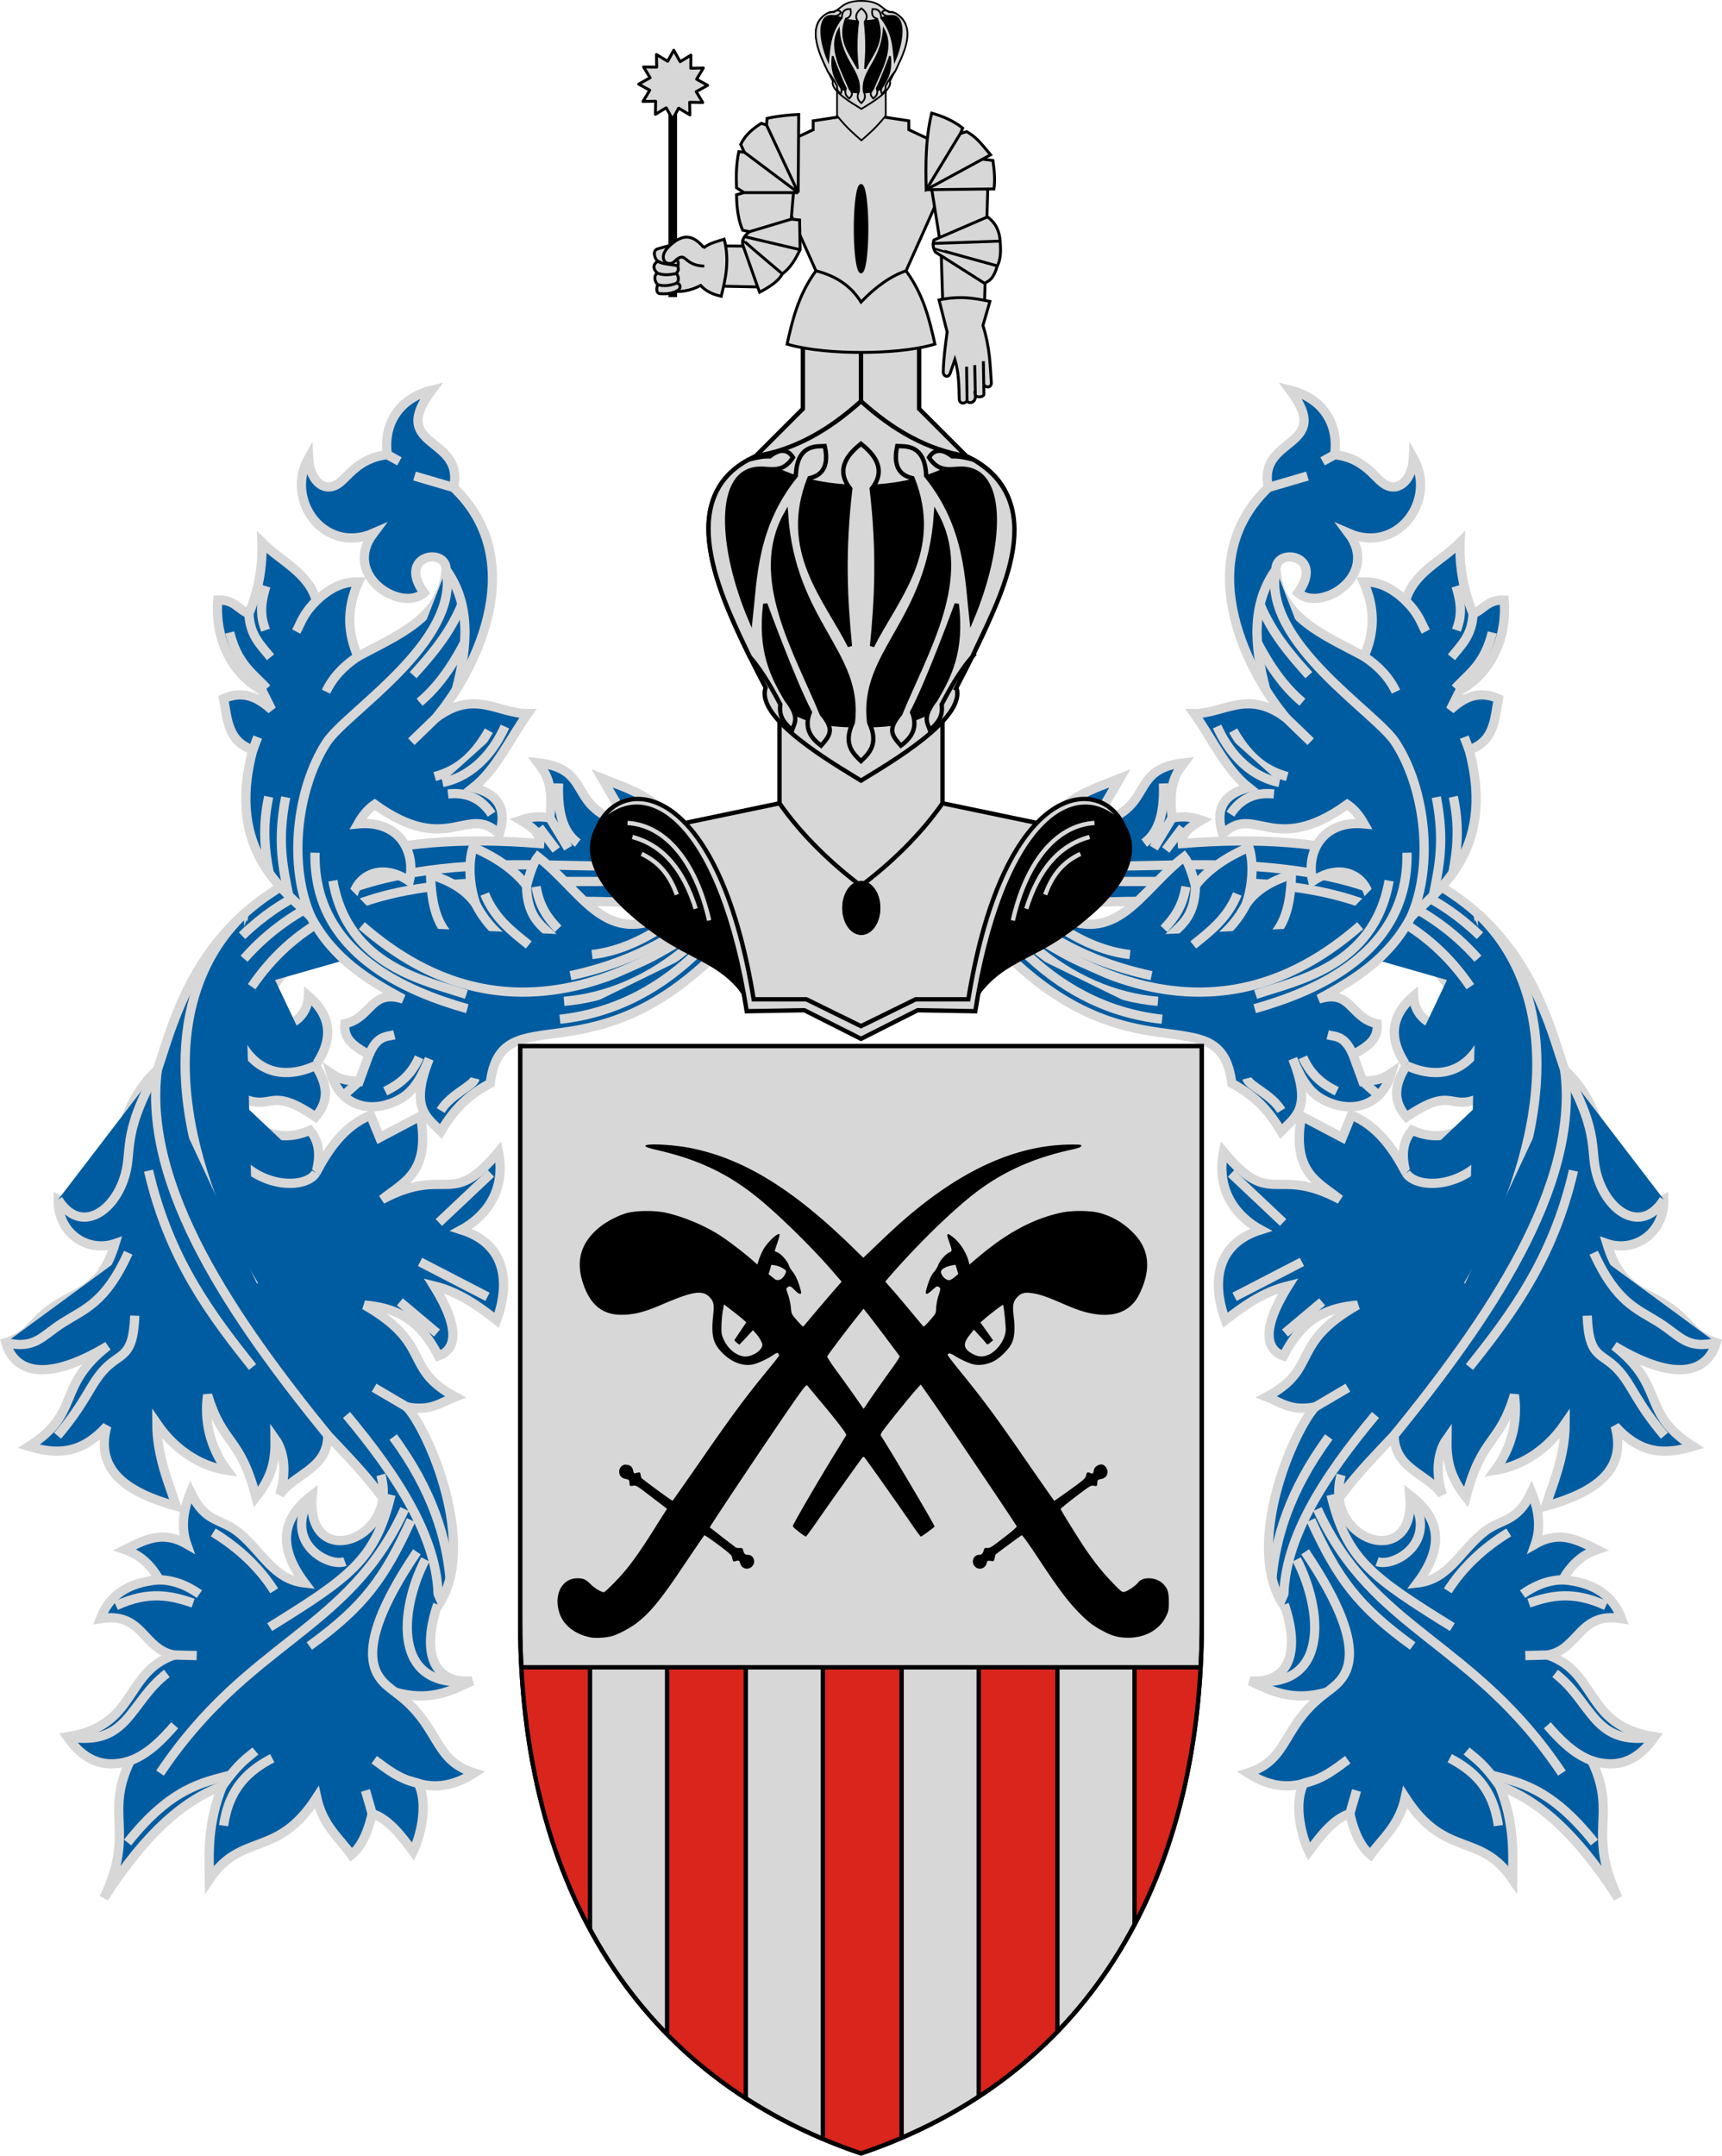 <svg xmlns="http://www.w3.org/2000/svg" width="596.826" height="746.881"><defs><clipPath clipPathUnits="userSpaceOnUse" id="e"><path style="color:#000;clip-rule:nonzero;display:inline;overflow:visible;visibility:visible;opacity:1;isolation:auto;mix-blend-mode:normal;color-interpolation:sRGB;color-interpolation-filters:linearRGB;solid-color:#000;solid-opacity:1;fill:none;fill-opacity:1;fill-rule:evenodd;stroke:#000;stroke-width:1.5;stroke-linecap:butt;stroke-linejoin:miter;stroke-miterlimit:4;stroke-dasharray:none;stroke-dashoffset:0;stroke-opacity:1;color-rendering:auto;image-rendering:auto;shape-rendering:auto;text-rendering:auto;enable-background:accumulate" d="M-14893.179-1761.686c4.542 84.43 45.829 144.09 117.707 168.418 71.879-24.328 113.166-83.988 117.707-168.418h-235.414z"/></clipPath><clipPath clipPathUnits="userSpaceOnUse" id="d"><path style="color:#000;clip-rule:nonzero;display:inline;overflow:visible;visibility:visible;opacity:1;isolation:auto;mix-blend-mode:normal;color-interpolation:sRGB;color-interpolation-filters:linearRGB;solid-color:#000;solid-opacity:1;fill:none;fill-opacity:1;fill-rule:evenodd;stroke:#000;stroke-width:1.5;stroke-linecap:butt;stroke-linejoin:miter;stroke-miterlimit:4;stroke-dasharray:none;stroke-dashoffset:0;stroke-opacity:1;color-rendering:auto;image-rendering:auto;shape-rendering:auto;text-rendering:auto;enable-background:accumulate" d="M-14893.179-1761.686c4.542 84.43 45.829 144.09 117.707 168.418 71.879-24.328 113.166-83.988 117.707-168.418h-235.414z"/></clipPath><clipPath clipPathUnits="userSpaceOnUse" id="c"><path style="color:#000;clip-rule:nonzero;display:inline;overflow:visible;visibility:visible;opacity:1;isolation:auto;mix-blend-mode:normal;color-interpolation:sRGB;color-interpolation-filters:linearRGB;solid-color:#000;solid-opacity:1;fill:none;fill-opacity:1;fill-rule:evenodd;stroke:#000;stroke-width:1.5;stroke-linecap:butt;stroke-linejoin:miter;stroke-miterlimit:4;stroke-dasharray:none;stroke-dashoffset:0;stroke-opacity:1;color-rendering:auto;image-rendering:auto;shape-rendering:auto;text-rendering:auto;enable-background:accumulate" d="M-14893.179-1761.686c4.542 84.43 45.829 144.09 117.707 168.418 71.879-24.328 113.166-83.988 117.707-168.418h-235.414z"/></clipPath><clipPath clipPathUnits="userSpaceOnUse" id="b"><path style="color:#000;clip-rule:nonzero;display:inline;overflow:visible;visibility:visible;opacity:1;isolation:auto;mix-blend-mode:normal;color-interpolation:sRGB;color-interpolation-filters:linearRGB;solid-color:#000;solid-opacity:1;fill:none;fill-opacity:1;fill-rule:evenodd;stroke:#000;stroke-width:1.5;stroke-linecap:butt;stroke-linejoin:miter;stroke-miterlimit:4;stroke-dasharray:none;stroke-dashoffset:0;stroke-opacity:1;color-rendering:auto;image-rendering:auto;shape-rendering:auto;text-rendering:auto;enable-background:accumulate" d="M-14893.179-1761.686c4.542 84.43 45.829 144.09 117.707 168.418 71.879-24.328 113.166-83.988 117.707-168.418h-235.414z"/></clipPath><clipPath clipPathUnits="userSpaceOnUse" id="a"><path style="color:#000;clip-rule:nonzero;display:inline;overflow:visible;visibility:visible;opacity:1;isolation:auto;mix-blend-mode:normal;color-interpolation:sRGB;color-interpolation-filters:linearRGB;solid-color:#000;solid-opacity:1;fill:none;fill-opacity:1;fill-rule:evenodd;stroke:#000;stroke-width:1.5;stroke-linecap:butt;stroke-linejoin:miter;stroke-miterlimit:4;stroke-dasharray:none;stroke-dashoffset:0;stroke-opacity:1;color-rendering:auto;image-rendering:auto;shape-rendering:auto;text-rendering:auto;enable-background:accumulate" d="M-14893.179-1761.686c4.542 84.43 45.829 144.09 117.707 168.418 71.879-24.328 113.166-83.988 117.707-168.418h-235.414z"/></clipPath></defs><path style="color:#000;clip-rule:nonzero;display:inline;overflow:visible;visibility:visible;opacity:1;isolation:auto;mix-blend-mode:normal;color-interpolation:sRGB;color-interpolation-filters:linearRGB;solid-color:#000;solid-opacity:1;fill:none;fill-opacity:1;fill-rule:evenodd;stroke:#f0f;stroke-width:.3;stroke-linecap:butt;stroke-linejoin:miter;stroke-miterlimit:4;stroke-dasharray:none;stroke-dashoffset:0;stroke-opacity:1;marker:none;color-rendering:auto;image-rendering:auto;shape-rendering:auto;text-rendering:auto;enable-background:accumulate" d="M-3853.37 455.326v51.888" transform="translate(15293.883 2339.358)"/><path d="M-3363.43 687.317c-14.504 26.126-11.616 40.649-1.763 61.919 14.846-15.516 19.477-34.703 1.763-61.919z" style="opacity:1;fill:none;fill-opacity:1;fill-rule:nonzero;stroke:#f0f;stroke-width:.5;stroke-linecap:butt;stroke-linejoin:round;stroke-miterlimit:4;stroke-dasharray:none;stroke-dashoffset:0;stroke-opacity:1" transform="translate(15293.883 2339.358)"/><path d="M-12836.496-2359.967h141.682v72.348h-141.682z" style="color:#000;clip-rule:nonzero;display:inline;overflow:visible;visibility:visible;opacity:1;isolation:auto;mix-blend-mode:normal;color-interpolation:sRGB;color-interpolation-filters:linearRGB;solid-color:#000;solid-opacity:1;fill:none;fill-opacity:1;fill-rule:evenodd;stroke:#f0f;stroke-width:.3;stroke-linecap:butt;stroke-linejoin:miter;stroke-miterlimit:4;stroke-dasharray:none;stroke-dashoffset:0;stroke-opacity:1;color-rendering:auto;image-rendering:auto;shape-rendering:auto;text-rendering:auto;enable-background:accumulate" transform="translate(15293.883 2339.358)"/><path d="M-14421.668-2493.143c-3.191-9.58-13.817-12.654-23.526-16.53l9.22 15.894c-22.095-5.16-11.575-19.103-31.473-21.3 2.708 3.594 5.549 7.206 4.133 19.075-2.792-.396-5.849-.711-10.173.795 3.845 2.216 7.023 4.633 6.676 8.107-111.819-9.202-124.32 54.603-132.567 78.523-20.349 17.873-11.767 57.365-34.334 44.824-.176 11.889 10.379 18.47 19.71 15.26-5.127 16.712-13.146 16.042-21.777 22.207-8.113 5.794-7.304 9.26-16.112 12.127 3.587 11.65 15.913 12.875 35.346 1.14-18.089 14.14-8.986 23.208-27.34 34.783 8.783 2.614 17.647 3.417 27.022-6.994-4.197 15.46 7.172 23.028 24.145 27.755-2.668-7.87-6.789-17.572-6.812-28.673 7.328 10.694 16.99 15.129 24.332 16.216-5.928-8.009-7.991-17.218-6.731-26.126 5.295 17.556 11.276 14.172 16.773 35.423 5.638-7.113 6.736-12.746 6.617-20.26 3.822 5.412 3.654 13.256 1.59 19.4 5.383-7.493 16.521-8.79 16.701-20.556 12.749 13.583 26.622 26.4 38.149 59.131 14.207-20.83-3.322-60.988-10.809-68.986 8.436 1.654 11.96-1.604 16.849-3.497-18.463-9.8-7.618-18.134-31.472-31.79 9.497.888 18.608 3.766 25.591 17.644 4.677-1.565 9.131-7.167-1.59-24.32 8.872 2.168 15.781 7.289 21.777 11.921 3.501-9.299 5.708-25.654-12.239-31.314 7.301-3.948 15.76-12.6 12.875-27.022-16.747 20.127-17.743 4.465-40.374 16.531 7.349-5.993 16.916-9.194 13.352-28.93l-14.147 7.472-3.179-7.79c-9.041 3.782-14.493 11.629-18.915 20.029 1.547-5.486 1.458-10.564-2.067-14.783-12.779 5.642-22.967-2.053-27.554-13.25 15.539 9.066 11.452-3.664 29.461 8.64 4.314-4.982 4.827-10.333.03-17.802 5.874-8.593 6.057-16.674-2.449-24.068-.292 8.325-9.725 14.288-15.539 5.947 4.114-32.638 77.191-41.416 130.342-38.148" style="color:#000;clip-rule:nonzero;display:inline;overflow:visible;visibility:visible;opacity:1;isolation:auto;mix-blend-mode:normal;color-interpolation:sRGB;color-interpolation-filters:linearRGB;solid-color:#000;solid-opacity:1;fill:#005ca1;fill-opacity:1;fill-rule:evenodd;stroke:#d7d7d7;stroke-width:3.2;stroke-linecap:butt;stroke-linejoin:miter;stroke-miterlimit:4;stroke-dasharray:none;stroke-dashoffset:0;stroke-opacity:1;marker:none;color-rendering:auto;image-rendering:auto;shape-rendering:auto;text-rendering:auto;enable-background:accumulate" transform="translate(14653.883 2779.358)"/><path d="M-14460.294-2507.925c-.441 11.978 2.477 17.544 6.676 20.664M-14463.314-2496.004l6.358 10.491M-14466.97-2492.666l5.881 7.789M-14569.374-2462.666c-2.047 12.293 1.153 23.577 6.876 34.376" style="color:#000;clip-rule:nonzero;display:inline;overflow:visible;visibility:visible;opacity:1;isolation:auto;mix-blend-mode:normal;color-interpolation:sRGB;color-interpolation-filters:linearRGB;solid-color:#000;solid-opacity:1;fill:#005ca1;fill-opacity:1;fill-rule:evenodd;stroke:#d7d7d7;stroke-width:3.2;stroke-linecap:butt;stroke-linejoin:miter;stroke-miterlimit:4;stroke-dasharray:none;stroke-dashoffset:0;stroke-opacity:1;marker:none;color-rendering:auto;image-rendering:auto;shape-rendering:auto;text-rendering:auto;enable-background:accumulate" transform="translate(14653.883 2779.358)"/><path d="M-14544.51-2410.17c-25.511 11.502-37.651-19.952-24.864-52.496" style="color:#000;clip-rule:nonzero;display:inline;overflow:visible;visibility:visible;opacity:1;isolation:auto;mix-blend-mode:normal;color-interpolation:sRGB;color-interpolation-filters:linearRGB;solid-color:#000;solid-opacity:1;fill:#005ca1;fill-opacity:1;fill-rule:evenodd;stroke:#d7d7d7;stroke-width:3.2;stroke-linecap:butt;stroke-linejoin:miter;stroke-miterlimit:4;stroke-dasharray:none;stroke-dashoffset:0;stroke-opacity:1;marker:none;color-rendering:auto;image-rendering:auto;shape-rendering:auto;text-rendering:auto;enable-background:accumulate" transform="translate(14653.883 2779.358)"/><path d="M-14574.113-2401.12c-5.528-9.206-13.994-18.524 4.739-61.546-23.301 36.304-16.057 67.804-2.897 83.936 9.247 11.336 24.463 11.25 27.891 5.756" style="color:#000;clip-rule:nonzero;display:inline;overflow:visible;visibility:visible;opacity:1;isolation:auto;mix-blend-mode:normal;color-interpolation:sRGB;color-interpolation-filters:linearRGB;solid-color:#000;solid-opacity:1;fill:#005ca1;fill-opacity:1;fill-rule:evenodd;stroke:#d7d7d7;stroke-width:3.2;stroke-linecap:butt;stroke-linejoin:miter;stroke-miterlimit:4;stroke-dasharray:none;stroke-dashoffset:0;stroke-opacity:1;marker:none;color-rendering:auto;image-rendering:auto;shape-rendering:auto;text-rendering:auto;enable-background:accumulate" transform="translate(14653.883 2779.358)"/><path d="M-14569.374-2462.666c-32.103 30.855-22.596 84.858 3.535 128.636" style="color:#000;clip-rule:nonzero;display:inline;overflow:visible;visibility:visible;opacity:1;isolation:auto;mix-blend-mode:normal;color-interpolation:sRGB;color-interpolation-filters:linearRGB;solid-color:#000;solid-opacity:1;fill:#005ca1;fill-opacity:1;fill-rule:evenodd;stroke:#d7d7d7;stroke-width:3.2;stroke-linecap:butt;stroke-linejoin:miter;stroke-miterlimit:4;stroke-dasharray:none;stroke-dashoffset:0;stroke-opacity:1;marker:none;color-rendering:auto;image-rendering:auto;shape-rendering:auto;text-rendering:auto;enable-background:accumulate" transform="translate(14653.883 2779.358)"/><path d="M-14599.378-2408.58c-5.167 40.648 26.77 86.758 59.13 126.527M-14508.298-2342.137l23.366 12.08M-14483.74-2372.815l-18.041 17.008M-14515.292-2328.308l12.875 10.809" style="color:#000;clip-rule:nonzero;display:inline;overflow:visible;visibility:visible;opacity:1;isolation:auto;mix-blend-mode:normal;color-interpolation:sRGB;color-interpolation-filters:linearRGB;solid-color:#000;solid-opacity:1;fill:#005ca1;fill-opacity:1;fill-rule:evenodd;stroke:#d7d7d7;stroke-width:3.2;stroke-linecap:butt;stroke-linejoin:miter;stroke-miterlimit:4;stroke-dasharray:none;stroke-dashoffset:0;stroke-opacity:1;marker:none;color-rendering:auto;image-rendering:auto;shape-rendering:auto;text-rendering:auto;enable-background:accumulate" transform="translate(14653.883 2779.358)"/><path d="M-14602.398-2373.769c7.109 30.812 21.856 50.222 36.046 68.052M-14599.378-2408.58c-13.121 23.701-8.038 27.694-11.699 38.05-4.286 12.125-15.544 18.23-22.635 6.775M-14651.891-2314.161c10.277 2.343 12.325-2.184 19.835-6.945 7.667-4.86 14.725-6.844 22.633-24.213M-14512.908-2291.908l-11.318-6.654M-14633.926-2281.927c9.763-11.62 10.787-16.67 15.494-22.202 5.985-7.034 10.688-3.816 11.257-19.385M-14533.78-2289.12c17.693 21.172 33.027 44.243 31.681 66.198M-14517.595-2281.477c13.76 18.687 18.419 35.228 19.684 48.923M-14569.995-2455.153c7.33-7.067 14.042-11.352 20.528-14.624M-14569.296-2447.184c34.156-38.903 94.528-32.049 125.533-32.13" style="color:#000;clip-rule:nonzero;display:inline;overflow:visible;visibility:visible;opacity:1;isolation:auto;mix-blend-mode:normal;color-interpolation:sRGB;color-interpolation-filters:linearRGB;solid-color:#000;solid-opacity:1;fill:#005ca1;fill-opacity:1;fill-rule:evenodd;stroke:#d7d7d7;stroke-width:3.2;stroke-linecap:butt;stroke-linejoin:miter;stroke-miterlimit:4;stroke-dasharray:none;stroke-dashoffset:0;stroke-opacity:1;marker:none;color-rendering:auto;image-rendering:auto;shape-rendering:auto;text-rendering:auto;enable-background:accumulate" transform="translate(14653.883 2779.358)"/><path d="M-14566.657-2437.5c29.127-42.712 81.027-35.5 127.981-36.568" style="color:#000;clip-rule:nonzero;display:inline;overflow:visible;visibility:visible;opacity:1;isolation:auto;mix-blend-mode:normal;color-interpolation:sRGB;color-interpolation-filters:linearRGB;solid-color:#000;solid-opacity:1;fill:#005ca1;fill-opacity:1;fill-rule:evenodd;stroke:#d7d7d7;stroke-width:3.2;stroke-linecap:butt;stroke-linejoin:miter;stroke-miterlimit:4;stroke-dasharray:none;stroke-dashoffset:0;stroke-opacity:1;marker:none;color-rendering:auto;image-rendering:auto;shape-rendering:auto;text-rendering:auto;enable-background:accumulate" transform="translate(14653.883 2779.358)"/><path d="M-14401.714-2292.995c-46.831 50.001-78.283 17.256-82.274 49.005-8.738 4.53-13.386 10.424-17.084 16.635-5.229-5.198-10.733-8.28-4.047-25.177-2.519 6.039-5.14 11.06-9.813 13.781-9.312 5.422-20.744 3.492-24.355-8.836 3.297 2.248 4.795 2.473 9.89 2.922l3.372-9.216c-4.682-2.825-8.889-5.103-8.317-10.79 9.404-2.018 8.852-12.17 20.231-8.542-12.353-6.659-24.285-14-31.92-28.324-7.696-8.437-29.958-21.7-20.231-57.997-8.784-3.006-8.788-10.739-10.116-17.759 7.256-3.224 12.308.012 16.634 3.821l-3.372-6.743c-10.956-6.06-16.3-18.383-15.286-31.247 5.869-.205 7.048 3.332 10.791 4.721 3.277-7.946 4.815-16.182 4.495-24.727 6.484 6.58 16.123 10.458 18.883 20.231 5.557-5.264 10.248-6.624 14.612-6.519-4.507 9.98-3.478 18.258-.225 25.851 13.799-7.416 29.44-13.493 30.572-30.122.08-7.882-17.161-5.05-7.643 8.093-8.005 6.93-28.543-6.089-17.534-20.682-16.971 7.387-30.772-11.39-22.479-26.076.321 7.196 4.761 11.977 9.699 9.287 3.701-2.016 7.064-9.29 17.613-10.41-1.53-10.48 3.983-19.594 15.398-22.368-15.399 20.397 11.577 15.774 7.531 33.72 25.9 24.598 9.188 61.477-6.182 79.914 13.451-10.201 21.669-1.47 31.932-1.574-6.411 8.994-10.933 19.345-18.894 25.627 9.879 2.591 11.398 8.66 8.992 16.185-10.854-11.005-17.543 8.096-43.16-10.34-1.948 1.328-3.897 3.303-5.845 6.743 14.255-1.388 20.234 9.57 17.829 19.864-12.639-8.602-22.414 1.958-19.184 11.098 2.744 7.765 15.962 12.695 34.624 9.501-5.547-4.816-7.778-11.633-8.092-22.929 6.265 2.087 11.994 4.89 15.735 10.34-1.982-5.408-2.939-13.739-1.003-19.781 7.529 3.26 13.97 7.452 18.537 13.251 1.157-4.081 2.362-7.925 3.938-9.918 15.635 12.135 23.221 31.615 45.517 19.596M-14519.618-2461.816l4.167 2.305M-14510.206-2454.424l13.517 3.96" style="color:#000;clip-rule:nonzero;display:inline;overflow:visible;visibility:visible;opacity:1;isolation:auto;mix-blend-mode:normal;color-interpolation:sRGB;color-interpolation-filters:linearRGB;solid-color:#000;solid-opacity:1;fill:#005ca1;fill-opacity:1;fill-rule:evenodd;stroke:#d7d7d7;stroke-width:3.2;stroke-linecap:butt;stroke-linejoin:miter;stroke-miterlimit:4;stroke-dasharray:none;stroke-dashoffset:0;stroke-opacity:1;marker:none;color-rendering:auto;image-rendering:auto;shape-rendering:auto;text-rendering:auto;enable-background:accumulate" transform="translate(14653.883 2619.358)"/><path d="M-14499.274-2422.027c8.565 11.91 7.585 26.364 3.512 41.644M-14529.846-2391.905c-5.171 3.424-8.834 7.494-11.038 12.189M-14544.233-2411.237c-4.527 4.509-5.209 7.37-6.982 10.698M-14567.611-2406.741c.355 7.706 4.288 11.063 7.494 15.103M-14502.871-2370.55l-8.447 8.16M-14566.262-2359.534l1.694-4.446" style="color:#000;clip-rule:nonzero;display:inline;overflow:visible;visibility:visible;opacity:1;isolation:auto;mix-blend-mode:normal;color-interpolation:sRGB;color-interpolation-filters:linearRGB;solid-color:#000;solid-opacity:1;fill:#005ca1;fill-opacity:1;fill-rule:evenodd;stroke:#d7d7d7;stroke-width:3.2;stroke-linecap:butt;stroke-linejoin:miter;stroke-miterlimit:4;stroke-dasharray:none;stroke-dashoffset:0;stroke-opacity:1;marker:none;color-rendering:auto;image-rendering:auto;shape-rendering:auto;text-rendering:auto;enable-background:accumulate" transform="translate(14653.883 2619.358)"/><path d="M-14499.274-2422.027c5.077 25.168-34.628 49.337-41.463 59.947-10.669 16.56-13.181 43.107-5.294 60.543M-14560.753-2343.316c-2.203 10.07-1.403 18.473.178 26.441M-14554.871-2343.157c-3.046 15.605-.84 24.643 1.045 34.084M-14488.934-2306.033c5.055 10.176 14.964 16.078 21.328 20.258M-14471.4-2312.564c.212 11.694 5.638 14.001 9.834 18.524" style="color:#000;clip-rule:nonzero;display:inline;overflow:visible;visibility:visible;opacity:1;isolation:auto;mix-blend-mode:normal;color-interpolation:sRGB;color-interpolation-filters:linearRGB;solid-color:#000;solid-opacity:1;fill:#005ca1;fill-opacity:1;fill-rule:evenodd;stroke:#d7d7d7;stroke-width:3.2;stroke-linecap:butt;stroke-linejoin:miter;stroke-miterlimit:4;stroke-dasharray:none;stroke-dashoffset:0;stroke-opacity:1;marker:none;color-rendering:auto;image-rendering:auto;shape-rendering:auto;text-rendering:auto;enable-background:accumulate" transform="translate(14653.883 2619.358)"/><path d="M-14544.698-2323.923c-.739 35.122 32.427 48.264 52.772 54.044" style="color:#000;clip-rule:nonzero;display:inline;overflow:visible;visibility:visible;opacity:1;isolation:auto;mix-blend-mode:normal;color-interpolation:sRGB;color-interpolation-filters:linearRGB;solid-color:#000;solid-opacity:1;fill:#005ca1;fill-opacity:1;fill-rule:evenodd;stroke:#d7d7d7;stroke-width:3.2;stroke-linecap:butt;stroke-linejoin:miter;stroke-miterlimit:4;stroke-dasharray:none;stroke-dashoffset:0;stroke-opacity:1;marker:none;color-rendering:auto;image-rendering:auto;shape-rendering:auto;text-rendering:auto;enable-background:accumulate" transform="translate(14653.883 2619.358)"/><path d="M-14538.499-2314.227c5.208 29.876 32.331 34.665 46.255 39.42" style="color:#000;clip-rule:nonzero;display:inline;overflow:visible;visibility:visible;opacity:1;isolation:auto;mix-blend-mode:normal;color-interpolation:sRGB;color-interpolation-filters:linearRGB;solid-color:#000;solid-opacity:1;fill:#005ca1;fill-opacity:1;fill-rule:evenodd;stroke:#d7d7d7;stroke-width:3.2;stroke-linecap:butt;stroke-linejoin:miter;stroke-miterlimit:4;stroke-dasharray:none;stroke-dashoffset:0;stroke-opacity:1;marker:none;color-rendering:auto;image-rendering:auto;shape-rendering:auto;text-rendering:auto;enable-background:accumulate" transform="translate(14653.883 2619.358)"/><path d="M-14528.485-2298.65c21.736 18.947 58.139 38.288 110.949 4.769" style="color:#000;clip-rule:nonzero;display:inline;overflow:visible;visibility:visible;opacity:1;isolation:auto;mix-blend-mode:normal;color-interpolation:sRGB;color-interpolation-filters:linearRGB;solid-color:#000;solid-opacity:1;fill:#005ca1;fill-opacity:1;fill-rule:evenodd;stroke:#d7d7d7;stroke-width:3.2;stroke-linecap:butt;stroke-linejoin:miter;stroke-miterlimit:4;stroke-dasharray:none;stroke-dashoffset:0;stroke-opacity:1;marker:none;color-rendering:auto;image-rendering:auto;shape-rendering:auto;text-rendering:auto;enable-background:accumulate" transform="translate(14653.883 2619.358)"/><path d="M-14456.161-2281.324c12.419-2.65 24.298-7.1 35.446-13.988M-14448.691-2288.636c7.948-.902 15.895-4.079 23.843-9.22M-14458.387-2272.423c15.186-1.333 29.797-7.464 43.712-19.392" style="color:#000;clip-rule:nonzero;display:inline;overflow:visible;visibility:visible;opacity:1;isolation:auto;mix-blend-mode:normal;color-interpolation:sRGB;color-interpolation-filters:linearRGB;solid-color:#000;solid-opacity:1;fill:#005ca1;fill-opacity:1;fill-rule:evenodd;stroke:#d7d7d7;stroke-width:3.2;stroke-linecap:butt;stroke-linejoin:miter;stroke-miterlimit:4;stroke-dasharray:none;stroke-dashoffset:0;stroke-opacity:1;marker:none;color-rendering:auto;image-rendering:auto;shape-rendering:auto;text-rendering:auto;enable-background:accumulate" transform="translate(14653.883 2619.358)"/><path d="M-14459.817-2266.223c20.287-2.219 35.914-11.71 48.004-23.525M-14526.025-2253.881c2.942-6.785 5.884-6.205 8.826-6.938M-14529.397-2244.665l-5.459 4.841M-14520.379-2241.268c4.584-2.264 8.859-5.3 11.763-11.762M-14501.145-2234.592c3.537-5.77 11.269-8.53 11.921-11.126M-14485.886-2309.618c3.396 8.418 9.396 12.93 15.26 17.644M-14468.083-2312.16c1.228 7.241 4.313 11.14 7.63 14.623M-14574.264-2400.221c2.746 11.101 8.146 14.243 12.876 19.392M-14493.674-2410.235c-4.309 10.442-10.624 17.675-17.008 24.797M-14508.457-2376.06c5.063-4.264 10.251-10.386 15.736-20.982M-14503.212-2350.31c6.42-1.778 12.757-5.293 18.757-15.895" style="color:#000;clip-rule:nonzero;display:inline;overflow:visible;visibility:visible;opacity:1;isolation:auto;mix-blend-mode:normal;color-interpolation:sRGB;color-interpolation-filters:linearRGB;solid-color:#000;solid-opacity:1;fill:#005ca1;fill-opacity:1;fill-rule:evenodd;stroke:#d7d7d7;stroke-width:3.2;stroke-linecap:butt;stroke-linejoin:miter;stroke-miterlimit:4;stroke-dasharray:none;stroke-dashoffset:0;stroke-opacity:1;marker:none;color-rendering:auto;image-rendering:auto;shape-rendering:auto;text-rendering:auto;enable-background:accumulate" transform="translate(14653.883 2619.358)"/><path d="M-14500.509-2348.243c11.317-2.329 18.175-11.636 21.617-19.393M-14498.602-2344.27c6.238-.679 11.405 1.32 15.101 6.994M-14561.706-2416.275c-2.496 7.8-1.401 11.611-.159 15.26" style="color:#000;clip-rule:nonzero;display:inline;overflow:visible;visibility:visible;opacity:1;isolation:auto;mix-blend-mode:normal;color-interpolation:sRGB;color-interpolation-filters:linearRGB;solid-color:#000;solid-opacity:1;fill:#005ca1;fill-opacity:1;fill-rule:evenodd;stroke:#d7d7d7;stroke-width:3.2;stroke-linecap:butt;stroke-linejoin:miter;stroke-miterlimit:4;stroke-dasharray:none;stroke-dashoffset:0;stroke-opacity:1;marker:none;color-rendering:auto;image-rendering:auto;shape-rendering:auto;text-rendering:auto;enable-background:accumulate" transform="translate(14653.883 2619.358)"/><path d="M-14521.883-1688.367c6.398 22.923-26.315 33.923-23.769 6.978-10.469 7.93-12.272 17.654-2.627 30.49-10.647-1.19-14.381-10.259-22.393-17.09-6.668-5.686-11.811-3.185-17.171-14.38-2.833 6.86-3.178 12.817-1.349 17.983-8.467-4.87-14.574-1.435-21.394 1.93 5.304 1.848 8.847 5.145 11.953 10.433-11.325.891-17.602 5.82-20.456 13.488 14.854-2.529 14.617 10.647 25.626 12.588-17.664 6.036-12.55 24.491-37.091 28.324 5.067 7.306 11.662 11.464 21.805 8.318-9.144 19.069 1.949 24.252-9.104 47.544 15.121-23.455 28.285-34.07 41.025-38.777-5.099 12.79-4.627 22.485-4.496 32.37 11.367-16.765 23.382-6.985 37.204-28.436 2.154 9.936 8.013 14.158 12.026 19.894 2.98-2.445 5.493-6.76 7.204-14.282 5.803 1.805 10.416 8.09 14.179 13.158 2.184-4.319 5.599-16.084 1.771-23.642 7.352 2.2 14.002-.092 19.453-3.597-14.814-4.651-11.535-16.485-27.546-28.06 11.656 3.383 19.239-.16 26.751-3.822-13.521 1.016-17.562-9.854-11.914-26.526" style="color:#000;clip-rule:nonzero;display:inline;overflow:visible;visibility:visible;opacity:1;isolation:auto;mix-blend-mode:normal;color-interpolation:sRGB;color-interpolation-filters:linearRGB;solid-color:#000;solid-opacity:1;fill:#005ca1;fill-opacity:1;fill-rule:evenodd;stroke:#d7d7d7;stroke-width:3.2;stroke-linecap:butt;stroke-linejoin:miter;stroke-miterlimit:4;stroke-dasharray:none;stroke-dashoffset:0;stroke-opacity:1;marker:none;color-rendering:auto;image-rendering:auto;shape-rendering:auto;text-rendering:auto;enable-background:accumulate" transform="translate(14653.883 2199.358)"/><path d="M-14576.378-1566.826c1.831-13.096 8.725-19.105 16.859-23.378M-14609.659-1560.981c15.117-19.098 26.287-20.878 35.753-23.379M-14613.694-1643.031c11.591-5.381 19.324-3.431 26.75-.9M-14579.975-1668.433c8.936 5.482 16.009 12.206 21.13 20.232" style="color:#000;clip-rule:nonzero;display:inline;overflow:visible;visibility:visible;opacity:1;isolation:auto;mix-blend-mode:normal;color-interpolation:sRGB;color-interpolation-filters:linearRGB;solid-color:#000;solid-opacity:1;fill:none;fill-opacity:1;fill-rule:evenodd;stroke:#d7d7d7;stroke-width:3.2;stroke-linecap:butt;stroke-linejoin:miter;stroke-miterlimit:4;stroke-dasharray:none;stroke-dashoffset:0;stroke-opacity:1;marker:none;color-rendering:auto;image-rendering:auto;shape-rendering:auto;text-rendering:auto;enable-background:accumulate" transform="translate(14653.883 2199.358)"/><path d="M-14565.362-1592.693c-3.206 2.717-5.845 4.205-11.466 12.155M-14527.214-1579.023l2.324 8.03M-14608.749-1589.305c6.47-2.496 11.024-7.292 15.411-12.29M-14630.554-1597.623c21.367 3.625 21.318-11.82 34.514-21.933M-14593.463-1625.947l7.755.192M-14524.193-1589.673c4.399 3.19 8.415 6.634 15.253 8.197M-14598.633-1652.023c5.592.196 9.945 2.252 13.85 4.978M-14517.033-1613.133c-5.145-4.13-17.775-10.966 7.643-48.556" style="color:#000;clip-rule:nonzero;display:inline;overflow:visible;visibility:visible;opacity:1;isolation:auto;mix-blend-mode:normal;color-interpolation:sRGB;color-interpolation-filters:linearRGB;solid-color:#000;solid-opacity:1;fill:none;fill-opacity:1;fill-rule:evenodd;stroke:#d7d7d7;stroke-width:3.2;stroke-linecap:butt;stroke-linejoin:miter;stroke-miterlimit:4;stroke-dasharray:none;stroke-dashoffset:0;stroke-opacity:1;marker:none;color-rendering:auto;image-rendering:auto;shape-rendering:auto;text-rendering:auto;enable-background:accumulate" transform="translate(14653.883 2199.358)"/><path d="M-14490.282-1616.955c-27.975 3.493-25.215-24.727-16.186-42.107M-14598.408-1585.034c30.867-46.154 65.428-49.033 84.747-91.491" style="color:#000;clip-rule:nonzero;display:inline;overflow:visible;visibility:visible;opacity:1;isolation:auto;mix-blend-mode:normal;color-interpolation:sRGB;color-interpolation-filters:linearRGB;solid-color:#000;solid-opacity:1;fill:none;fill-opacity:1;fill-rule:evenodd;stroke:#d7d7d7;stroke-width:3.2;stroke-linecap:butt;stroke-linejoin:miter;stroke-miterlimit:4;stroke-dasharray:none;stroke-dashoffset:0;stroke-opacity:1;marker:none;color-rendering:auto;image-rendering:auto;shape-rendering:auto;text-rendering:auto;enable-background:accumulate" transform="translate(14653.883 2199.358)"/><path d="M-14560.418-1635.613c27.93-17.32 36.671-23.425 42.036-45.858" style="color:#000;clip-rule:nonzero;display:inline;overflow:visible;visibility:visible;opacity:1;isolation:auto;mix-blend-mode:normal;color-interpolation:sRGB;color-interpolation-filters:linearRGB;solid-color:#000;solid-opacity:1;fill:none;fill-opacity:1;fill-rule:evenodd;stroke:#d7d7d7;stroke-width:3.2;stroke-linecap:butt;stroke-linejoin:miter;stroke-miterlimit:4;stroke-dasharray:none;stroke-dashoffset:0;stroke-opacity:1;marker:none;color-rendering:auto;image-rendering:auto;shape-rendering:auto;text-rendering:auto;enable-background:accumulate" transform="translate(14653.883 2199.358)"/><path d="M-14546.031-1681.021c-10.249 16.048 5.963 24.842 11.689 22.704M-14546.678-1629.066c19.133-13.82 26.055-23.539 35.265-43.638" style="color:#000;clip-rule:nonzero;display:inline;overflow:visible;visibility:visible;opacity:1;isolation:auto;mix-blend-mode:normal;color-interpolation:sRGB;color-interpolation-filters:linearRGB;solid-color:#000;solid-opacity:1;fill:none;fill-opacity:1;fill-rule:evenodd;stroke:#d7d7d7;stroke-width:3.2;stroke-linecap:butt;stroke-linejoin:miter;stroke-miterlimit:4;stroke-dasharray:none;stroke-dashoffset:0;stroke-opacity:1;marker:none;color-rendering:auto;image-rendering:auto;shape-rendering:auto;text-rendering:auto;enable-background:accumulate" transform="translate(14653.883 2199.358)"/><path style="color:#000;clip-rule:nonzero;display:inline;overflow:visible;visibility:visible;opacity:1;isolation:auto;mix-blend-mode:normal;color-interpolation:sRGB;color-interpolation-filters:linearRGB;solid-color:#000;solid-opacity:1;fill:#005ca1;fill-opacity:1;fill-rule:evenodd;stroke:#d7d7d7;stroke-width:3.2;stroke-linecap:butt;stroke-linejoin:miter;stroke-miterlimit:4;stroke-dasharray:none;stroke-dashoffset:0;stroke-opacity:1;marker:none;color-rendering:auto;image-rendering:auto;shape-rendering:auto;text-rendering:auto;enable-background:accumulate" d="M-14421.668-2493.143c-3.191-9.58-13.817-12.654-23.526-16.53l9.22 15.894c-22.095-5.16-11.575-19.103-31.473-21.3 2.708 3.594 5.549 7.206 4.133 19.075-2.792-.396-5.849-.711-10.173.795 3.845 2.216 7.023 4.633 6.676 8.107-111.819-9.202-124.32 54.603-132.567 78.523-20.349 17.873-11.767 57.365-34.334 44.824-.176 11.889 10.379 18.47 19.71 15.26-5.127 16.712-13.146 16.042-21.777 22.207-8.113 5.794-7.304 9.26-16.112 12.127 3.587 11.65 15.913 12.875 35.346 1.14-18.089 14.14-8.986 23.208-27.34 34.783 8.783 2.614 17.647 3.417 27.022-6.994-4.197 15.46 7.172 23.028 24.145 27.755-2.668-7.87-6.789-17.572-6.812-28.673 7.328 10.694 16.99 15.129 24.332 16.216-5.928-8.009-7.991-17.218-6.731-26.126 5.295 17.556 11.276 14.172 16.773 35.423 5.638-7.113 6.736-12.746 6.617-20.26 3.822 5.412 3.654 13.256 1.59 19.4 5.383-7.493 16.521-8.79 16.701-20.556 12.749 13.583 26.622 26.4 38.149 59.131 14.207-20.83-3.322-60.988-10.809-68.986 8.436 1.654 11.96-1.604 16.849-3.497-18.463-9.8-7.618-18.134-31.472-31.79 9.497.888 18.608 3.766 25.591 17.644 4.677-1.565 9.131-7.167-1.59-24.32 8.872 2.168 15.781 7.289 21.777 11.921 3.501-9.299 5.708-25.654-12.239-31.314 7.301-3.948 15.76-12.6 12.875-27.022-16.747 20.127-17.743 4.465-40.374 16.531 7.349-5.993 16.916-9.194 13.352-28.93l-14.147 7.472-3.179-7.79c-9.041 3.782-14.493 11.629-18.915 20.029 1.547-5.486 1.458-10.564-2.067-14.783-12.779 5.642-22.967-2.053-27.554-13.25 15.539 9.066 11.452-3.664 29.461 8.64 4.314-4.982 4.827-10.333.03-17.802 5.874-8.593 6.057-16.674-2.449-24.068-.292 8.325-9.725 14.288-15.539 5.947 4.114-32.638 77.191-41.416 130.342-38.148" transform="matrix(-1 0 0 1 -14057.058 2779.358)"/><path style="color:#000;clip-rule:nonzero;display:inline;overflow:visible;visibility:visible;opacity:1;isolation:auto;mix-blend-mode:normal;color-interpolation:sRGB;color-interpolation-filters:linearRGB;solid-color:#000;solid-opacity:1;fill:#005ca1;fill-opacity:1;fill-rule:evenodd;stroke:#d7d7d7;stroke-width:3.2;stroke-linecap:butt;stroke-linejoin:miter;stroke-miterlimit:4;stroke-dasharray:none;stroke-dashoffset:0;stroke-opacity:1;marker:none;color-rendering:auto;image-rendering:auto;shape-rendering:auto;text-rendering:auto;enable-background:accumulate" d="M-14460.294-2507.925c-.441 11.978 2.477 17.544 6.676 20.664M-14463.314-2496.004l6.358 10.491M-14466.97-2492.666l5.881 7.789M-14569.374-2462.666c-2.047 12.293 1.153 23.577 6.876 34.376" transform="matrix(-1 0 0 1 -14057.058 2779.358)"/><path style="color:#000;clip-rule:nonzero;display:inline;overflow:visible;visibility:visible;opacity:1;isolation:auto;mix-blend-mode:normal;color-interpolation:sRGB;color-interpolation-filters:linearRGB;solid-color:#000;solid-opacity:1;fill:#005ca1;fill-opacity:1;fill-rule:evenodd;stroke:#d7d7d7;stroke-width:3.2;stroke-linecap:butt;stroke-linejoin:miter;stroke-miterlimit:4;stroke-dasharray:none;stroke-dashoffset:0;stroke-opacity:1;marker:none;color-rendering:auto;image-rendering:auto;shape-rendering:auto;text-rendering:auto;enable-background:accumulate" d="M-14544.51-2410.17c-25.511 11.502-37.651-19.952-24.864-52.496" transform="matrix(-1 0 0 1 -14057.058 2779.358)"/><path style="color:#000;clip-rule:nonzero;display:inline;overflow:visible;visibility:visible;opacity:1;isolation:auto;mix-blend-mode:normal;color-interpolation:sRGB;color-interpolation-filters:linearRGB;solid-color:#000;solid-opacity:1;fill:#005ca1;fill-opacity:1;fill-rule:evenodd;stroke:#d7d7d7;stroke-width:3.2;stroke-linecap:butt;stroke-linejoin:miter;stroke-miterlimit:4;stroke-dasharray:none;stroke-dashoffset:0;stroke-opacity:1;marker:none;color-rendering:auto;image-rendering:auto;shape-rendering:auto;text-rendering:auto;enable-background:accumulate" d="M-14574.113-2401.12c-5.528-9.206-13.994-18.524 4.739-61.546-23.301 36.304-16.057 67.804-2.897 83.936 9.247 11.336 24.463 11.25 27.891 5.756" transform="matrix(-1 0 0 1 -14057.058 2779.358)"/><path style="color:#000;clip-rule:nonzero;display:inline;overflow:visible;visibility:visible;opacity:1;isolation:auto;mix-blend-mode:normal;color-interpolation:sRGB;color-interpolation-filters:linearRGB;solid-color:#000;solid-opacity:1;fill:#005ca1;fill-opacity:1;fill-rule:evenodd;stroke:#d7d7d7;stroke-width:3.2;stroke-linecap:butt;stroke-linejoin:miter;stroke-miterlimit:4;stroke-dasharray:none;stroke-dashoffset:0;stroke-opacity:1;marker:none;color-rendering:auto;image-rendering:auto;shape-rendering:auto;text-rendering:auto;enable-background:accumulate" d="M-14569.374-2462.666c-32.103 30.855-22.596 84.858 3.535 128.636" transform="matrix(-1 0 0 1 -14057.058 2779.358)"/><path style="color:#000;clip-rule:nonzero;display:inline;overflow:visible;visibility:visible;opacity:1;isolation:auto;mix-blend-mode:normal;color-interpolation:sRGB;color-interpolation-filters:linearRGB;solid-color:#000;solid-opacity:1;fill:#005ca1;fill-opacity:1;fill-rule:evenodd;stroke:#d7d7d7;stroke-width:3.2;stroke-linecap:butt;stroke-linejoin:miter;stroke-miterlimit:4;stroke-dasharray:none;stroke-dashoffset:0;stroke-opacity:1;marker:none;color-rendering:auto;image-rendering:auto;shape-rendering:auto;text-rendering:auto;enable-background:accumulate" d="M-14599.378-2408.58c-5.167 40.648 26.77 86.758 59.13 126.527M-14508.298-2342.137l23.366 12.08M-14483.74-2372.815l-18.041 17.008M-14515.292-2328.308l12.875 10.809" transform="matrix(-1 0 0 1 -14057.058 2779.358)"/><path style="color:#000;clip-rule:nonzero;display:inline;overflow:visible;visibility:visible;opacity:1;isolation:auto;mix-blend-mode:normal;color-interpolation:sRGB;color-interpolation-filters:linearRGB;solid-color:#000;solid-opacity:1;fill:#005ca1;fill-opacity:1;fill-rule:evenodd;stroke:#d7d7d7;stroke-width:3.2;stroke-linecap:butt;stroke-linejoin:miter;stroke-miterlimit:4;stroke-dasharray:none;stroke-dashoffset:0;stroke-opacity:1;marker:none;color-rendering:auto;image-rendering:auto;shape-rendering:auto;text-rendering:auto;enable-background:accumulate" d="M-14602.398-2373.769c7.109 30.812 21.856 50.222 36.046 68.052M-14599.378-2408.58c-13.121 23.701-8.038 27.694-11.699 38.05-4.286 12.125-15.544 18.23-22.635 6.775M-14651.891-2314.161c10.277 2.343 12.325-2.184 19.835-6.945 7.667-4.86 14.725-6.844 22.633-24.213M-14512.908-2291.908l-11.318-6.654M-14633.926-2281.927c9.763-11.62 10.787-16.67 15.494-22.202 5.985-7.034 10.688-3.816 11.257-19.385M-14533.78-2289.12c17.693 21.172 33.027 44.243 31.681 66.198M-14517.595-2281.477c13.76 18.687 18.419 35.228 19.684 48.923M-14569.995-2455.153c7.33-7.067 14.042-11.352 20.528-14.624M-14569.296-2447.184c34.156-38.903 94.528-32.049 125.533-32.13" transform="matrix(-1 0 0 1 -14057.058 2779.358)"/><path style="color:#000;clip-rule:nonzero;display:inline;overflow:visible;visibility:visible;opacity:1;isolation:auto;mix-blend-mode:normal;color-interpolation:sRGB;color-interpolation-filters:linearRGB;solid-color:#000;solid-opacity:1;fill:#005ca1;fill-opacity:1;fill-rule:evenodd;stroke:#d7d7d7;stroke-width:3.2;stroke-linecap:butt;stroke-linejoin:miter;stroke-miterlimit:4;stroke-dasharray:none;stroke-dashoffset:0;stroke-opacity:1;marker:none;color-rendering:auto;image-rendering:auto;shape-rendering:auto;text-rendering:auto;enable-background:accumulate" d="M-14566.657-2437.5c29.127-42.712 81.027-35.5 127.981-36.568" transform="matrix(-1 0 0 1 -14057.058 2779.358)"/><path style="color:#000;clip-rule:nonzero;display:inline;overflow:visible;visibility:visible;opacity:1;isolation:auto;mix-blend-mode:normal;color-interpolation:sRGB;color-interpolation-filters:linearRGB;solid-color:#000;solid-opacity:1;fill:#005ca1;fill-opacity:1;fill-rule:evenodd;stroke:#d7d7d7;stroke-width:3.2;stroke-linecap:butt;stroke-linejoin:miter;stroke-miterlimit:4;stroke-dasharray:none;stroke-dashoffset:0;stroke-opacity:1;marker:none;color-rendering:auto;image-rendering:auto;shape-rendering:auto;text-rendering:auto;enable-background:accumulate" d="M-14401.714-2292.995c-46.831 50.001-78.283 17.256-82.274 49.005-8.738 4.53-13.386 10.424-17.084 16.635-5.229-5.198-10.733-8.28-4.047-25.177-2.519 6.039-5.14 11.06-9.813 13.781-9.312 5.422-20.744 3.492-24.355-8.836 3.297 2.248 4.795 2.473 9.89 2.922l3.372-9.216c-4.682-2.825-8.889-5.103-8.317-10.79 9.404-2.018 8.852-12.17 20.231-8.542-12.353-6.659-24.285-14-31.92-28.324-7.696-8.437-29.958-21.7-20.231-57.997-8.784-3.006-8.788-10.739-10.116-17.759 7.256-3.224 12.308.012 16.634 3.821l-3.372-6.743c-10.956-6.06-16.3-18.383-15.286-31.247 5.869-.205 7.048 3.332 10.791 4.721 3.277-7.946 4.815-16.182 4.495-24.727 6.484 6.58 16.123 10.458 18.883 20.231 5.557-5.264 10.248-6.624 14.612-6.519-4.507 9.98-3.478 18.258-.225 25.851 13.799-7.416 29.44-13.493 30.572-30.122.08-7.882-17.161-5.05-7.643 8.093-8.005 6.93-28.543-6.089-17.534-20.682-16.971 7.387-30.772-11.39-22.479-26.076.321 7.196 4.761 11.977 9.699 9.287 3.701-2.016 7.064-9.29 17.613-10.41-1.53-10.48 3.983-19.594 15.398-22.368-15.399 20.397 11.577 15.774 7.531 33.72 25.9 24.598 9.188 61.477-6.182 79.914 13.451-10.201 21.669-1.47 31.932-1.574-6.411 8.994-10.933 19.345-18.894 25.627 9.879 2.591 11.398 8.66 8.992 16.185-10.854-11.005-17.543 8.096-43.16-10.34-1.948 1.328-3.897 3.303-5.845 6.743 14.255-1.388 20.234 9.57 17.829 19.864-12.639-8.602-22.414 1.958-19.184 11.098 2.744 7.765 15.962 12.695 34.624 9.501-5.547-4.816-7.778-11.633-8.092-22.929 6.265 2.087 11.994 4.89 15.735 10.34-1.982-5.408-2.939-13.739-1.003-19.781 7.529 3.26 13.97 7.452 18.537 13.251 1.157-4.081 2.362-7.925 3.938-9.918 15.635 12.135 23.221 31.615 45.517 19.596M-14519.618-2461.816l4.167 2.305M-14510.206-2454.424l13.517 3.96" transform="matrix(-1 0 0 1 -14057.058 2619.358)"/><path style="color:#000;clip-rule:nonzero;display:inline;overflow:visible;visibility:visible;opacity:1;isolation:auto;mix-blend-mode:normal;color-interpolation:sRGB;color-interpolation-filters:linearRGB;solid-color:#000;solid-opacity:1;fill:#005ca1;fill-opacity:1;fill-rule:evenodd;stroke:#d7d7d7;stroke-width:3.2;stroke-linecap:butt;stroke-linejoin:miter;stroke-miterlimit:4;stroke-dasharray:none;stroke-dashoffset:0;stroke-opacity:1;marker:none;color-rendering:auto;image-rendering:auto;shape-rendering:auto;text-rendering:auto;enable-background:accumulate" d="M-14499.274-2422.027c8.565 11.91 7.585 26.364 3.512 41.644M-14529.846-2391.905c-5.171 3.424-8.834 7.494-11.038 12.189M-14544.233-2411.237c-4.527 4.509-5.209 7.37-6.982 10.698M-14567.611-2406.741c.355 7.706 4.288 11.063 7.494 15.103M-14502.871-2370.55l-8.447 8.16M-14566.262-2359.534l1.694-4.446" transform="matrix(-1 0 0 1 -14057.058 2619.358)"/><path style="color:#000;clip-rule:nonzero;display:inline;overflow:visible;visibility:visible;opacity:1;isolation:auto;mix-blend-mode:normal;color-interpolation:sRGB;color-interpolation-filters:linearRGB;solid-color:#000;solid-opacity:1;fill:#005ca1;fill-opacity:1;fill-rule:evenodd;stroke:#d7d7d7;stroke-width:3.2;stroke-linecap:butt;stroke-linejoin:miter;stroke-miterlimit:4;stroke-dasharray:none;stroke-dashoffset:0;stroke-opacity:1;marker:none;color-rendering:auto;image-rendering:auto;shape-rendering:auto;text-rendering:auto;enable-background:accumulate" d="M-14499.274-2422.027c5.077 25.168-34.628 49.337-41.463 59.947-10.669 16.56-13.181 43.107-5.294 60.543M-14560.753-2343.316c-2.203 10.07-1.403 18.473.178 26.441M-14554.871-2343.157c-3.046 15.605-.84 24.643 1.045 34.084M-14488.934-2306.033c5.055 10.176 14.964 16.078 21.328 20.258M-14471.4-2312.564c.212 11.694 5.638 14.001 9.834 18.524" transform="matrix(-1 0 0 1 -14057.058 2619.358)"/><path style="color:#000;clip-rule:nonzero;display:inline;overflow:visible;visibility:visible;opacity:1;isolation:auto;mix-blend-mode:normal;color-interpolation:sRGB;color-interpolation-filters:linearRGB;solid-color:#000;solid-opacity:1;fill:#005ca1;fill-opacity:1;fill-rule:evenodd;stroke:#d7d7d7;stroke-width:3.2;stroke-linecap:butt;stroke-linejoin:miter;stroke-miterlimit:4;stroke-dasharray:none;stroke-dashoffset:0;stroke-opacity:1;marker:none;color-rendering:auto;image-rendering:auto;shape-rendering:auto;text-rendering:auto;enable-background:accumulate" d="M-14544.698-2323.923c-.739 35.122 32.427 48.264 52.772 54.044" transform="matrix(-1 0 0 1 -14057.058 2619.358)"/><path style="color:#000;clip-rule:nonzero;display:inline;overflow:visible;visibility:visible;opacity:1;isolation:auto;mix-blend-mode:normal;color-interpolation:sRGB;color-interpolation-filters:linearRGB;solid-color:#000;solid-opacity:1;fill:#005ca1;fill-opacity:1;fill-rule:evenodd;stroke:#d7d7d7;stroke-width:3.2;stroke-linecap:butt;stroke-linejoin:miter;stroke-miterlimit:4;stroke-dasharray:none;stroke-dashoffset:0;stroke-opacity:1;marker:none;color-rendering:auto;image-rendering:auto;shape-rendering:auto;text-rendering:auto;enable-background:accumulate" d="M-14538.499-2314.227c5.208 29.876 32.331 34.665 46.255 39.42" transform="matrix(-1 0 0 1 -14057.058 2619.358)"/><path style="color:#000;clip-rule:nonzero;display:inline;overflow:visible;visibility:visible;opacity:1;isolation:auto;mix-blend-mode:normal;color-interpolation:sRGB;color-interpolation-filters:linearRGB;solid-color:#000;solid-opacity:1;fill:#005ca1;fill-opacity:1;fill-rule:evenodd;stroke:#d7d7d7;stroke-width:3.2;stroke-linecap:butt;stroke-linejoin:miter;stroke-miterlimit:4;stroke-dasharray:none;stroke-dashoffset:0;stroke-opacity:1;marker:none;color-rendering:auto;image-rendering:auto;shape-rendering:auto;text-rendering:auto;enable-background:accumulate" d="M-14528.485-2298.65c21.736 18.947 58.139 38.288 110.949 4.769" transform="matrix(-1 0 0 1 -14057.058 2619.358)"/><path style="color:#000;clip-rule:nonzero;display:inline;overflow:visible;visibility:visible;opacity:1;isolation:auto;mix-blend-mode:normal;color-interpolation:sRGB;color-interpolation-filters:linearRGB;solid-color:#000;solid-opacity:1;fill:#005ca1;fill-opacity:1;fill-rule:evenodd;stroke:#d7d7d7;stroke-width:3.2;stroke-linecap:butt;stroke-linejoin:miter;stroke-miterlimit:4;stroke-dasharray:none;stroke-dashoffset:0;stroke-opacity:1;marker:none;color-rendering:auto;image-rendering:auto;shape-rendering:auto;text-rendering:auto;enable-background:accumulate" d="M-14456.161-2281.324c12.419-2.65 24.298-7.1 35.446-13.988M-14448.691-2288.636c7.948-.902 15.895-4.079 23.843-9.22M-14458.387-2272.423c15.186-1.333 29.797-7.464 43.712-19.392" transform="matrix(-1 0 0 1 -14057.058 2619.358)"/><path style="color:#000;clip-rule:nonzero;display:inline;overflow:visible;visibility:visible;opacity:1;isolation:auto;mix-blend-mode:normal;color-interpolation:sRGB;color-interpolation-filters:linearRGB;solid-color:#000;solid-opacity:1;fill:#005ca1;fill-opacity:1;fill-rule:evenodd;stroke:#d7d7d7;stroke-width:3.2;stroke-linecap:butt;stroke-linejoin:miter;stroke-miterlimit:4;stroke-dasharray:none;stroke-dashoffset:0;stroke-opacity:1;marker:none;color-rendering:auto;image-rendering:auto;shape-rendering:auto;text-rendering:auto;enable-background:accumulate" d="M-14459.817-2266.223c20.287-2.219 35.914-11.71 48.004-23.525M-14526.025-2253.881c2.942-6.785 5.884-6.205 8.826-6.938M-14529.397-2244.665l-5.459 4.841M-14520.379-2241.268c4.584-2.264 8.859-5.3 11.763-11.762M-14501.145-2234.592c3.537-5.77 11.269-8.53 11.921-11.126M-14485.886-2309.618c3.396 8.418 9.396 12.93 15.26 17.644M-14468.083-2312.16c1.228 7.241 4.313 11.14 7.63 14.623M-14574.264-2400.221c2.746 11.101 8.146 14.243 12.876 19.392M-14493.674-2410.235c-4.309 10.442-10.624 17.675-17.008 24.797M-14508.457-2376.06c5.063-4.264 10.251-10.386 15.736-20.982M-14503.212-2350.31c6.42-1.778 12.757-5.293 18.757-15.895" transform="matrix(-1 0 0 1 -14057.058 2619.358)"/><path style="color:#000;clip-rule:nonzero;display:inline;overflow:visible;visibility:visible;opacity:1;isolation:auto;mix-blend-mode:normal;color-interpolation:sRGB;color-interpolation-filters:linearRGB;solid-color:#000;solid-opacity:1;fill:#005ca1;fill-opacity:1;fill-rule:evenodd;stroke:#d7d7d7;stroke-width:3.2;stroke-linecap:butt;stroke-linejoin:miter;stroke-miterlimit:4;stroke-dasharray:none;stroke-dashoffset:0;stroke-opacity:1;marker:none;color-rendering:auto;image-rendering:auto;shape-rendering:auto;text-rendering:auto;enable-background:accumulate" d="M-14500.509-2348.243c11.317-2.329 18.175-11.636 21.617-19.393M-14498.602-2344.27c6.238-.679 11.405 1.32 15.101 6.994M-14561.706-2416.275c-2.496 7.8-1.401 11.611-.159 15.26" transform="matrix(-1 0 0 1 -14057.058 2619.358)"/><path style="color:#000;clip-rule:nonzero;display:inline;overflow:visible;visibility:visible;opacity:1;isolation:auto;mix-blend-mode:normal;color-interpolation:sRGB;color-interpolation-filters:linearRGB;solid-color:#000;solid-opacity:1;fill:#005ca1;fill-opacity:1;fill-rule:evenodd;stroke:#d7d7d7;stroke-width:3.2;stroke-linecap:butt;stroke-linejoin:miter;stroke-miterlimit:4;stroke-dasharray:none;stroke-dashoffset:0;stroke-opacity:1;marker:none;color-rendering:auto;image-rendering:auto;shape-rendering:auto;text-rendering:auto;enable-background:accumulate" d="M-14521.883-1688.367c6.398 22.923-26.315 33.923-23.769 6.978-10.469 7.93-12.272 17.654-2.627 30.49-10.647-1.19-14.381-10.259-22.393-17.09-6.668-5.686-11.811-3.185-17.171-14.38-2.833 6.86-3.178 12.817-1.349 17.983-8.467-4.87-14.574-1.435-21.394 1.93 5.304 1.848 8.847 5.145 11.953 10.433-11.325.891-17.602 5.82-20.456 13.488 14.854-2.529 14.617 10.647 25.626 12.588-17.664 6.036-12.55 24.491-37.091 28.324 5.067 7.306 11.662 11.464 21.805 8.318-9.144 19.069 1.949 24.252-9.104 47.544 15.121-23.455 28.285-34.07 41.025-38.777-5.099 12.79-4.627 22.485-4.496 32.37 11.367-16.765 23.382-6.985 37.204-28.436 2.154 9.936 8.013 14.158 12.026 19.894 2.98-2.445 5.493-6.76 7.204-14.282 5.803 1.805 10.416 8.09 14.179 13.158 2.184-4.319 5.599-16.084 1.771-23.642 7.352 2.2 14.002-.092 19.453-3.597-14.814-4.651-11.535-16.485-27.546-28.06 11.656 3.383 19.239-.16 26.751-3.822-13.521 1.016-17.562-9.854-11.914-26.526" transform="matrix(-1 0 0 1 -14057.058 2199.358)"/><path style="color:#000;clip-rule:nonzero;display:inline;overflow:visible;visibility:visible;opacity:1;isolation:auto;mix-blend-mode:normal;color-interpolation:sRGB;color-interpolation-filters:linearRGB;solid-color:#000;solid-opacity:1;fill:none;fill-opacity:1;fill-rule:evenodd;stroke:#d7d7d7;stroke-width:3.2;stroke-linecap:butt;stroke-linejoin:miter;stroke-miterlimit:4;stroke-dasharray:none;stroke-dashoffset:0;stroke-opacity:1;marker:none;color-rendering:auto;image-rendering:auto;shape-rendering:auto;text-rendering:auto;enable-background:accumulate" d="M-14576.378-1566.826c1.831-13.096 8.725-19.105 16.859-23.378M-14609.659-1560.981c15.117-19.098 26.287-20.878 35.753-23.379M-14613.694-1643.031c11.591-5.381 19.324-3.431 26.75-.9M-14579.975-1668.433c8.936 5.482 16.009 12.206 21.13 20.232" transform="matrix(-1 0 0 1 -14057.058 2199.358)"/><path style="color:#000;clip-rule:nonzero;display:inline;overflow:visible;visibility:visible;opacity:1;isolation:auto;mix-blend-mode:normal;color-interpolation:sRGB;color-interpolation-filters:linearRGB;solid-color:#000;solid-opacity:1;fill:none;fill-opacity:1;fill-rule:evenodd;stroke:#d7d7d7;stroke-width:3.2;stroke-linecap:butt;stroke-linejoin:miter;stroke-miterlimit:4;stroke-dasharray:none;stroke-dashoffset:0;stroke-opacity:1;marker:none;color-rendering:auto;image-rendering:auto;shape-rendering:auto;text-rendering:auto;enable-background:accumulate" d="M-14565.362-1592.693c-3.206 2.717-5.845 4.205-11.466 12.155M-14527.214-1579.023l2.324 8.03M-14608.749-1589.305c6.47-2.496 11.024-7.292 15.411-12.29M-14630.554-1597.623c21.367 3.625 21.318-11.82 34.514-21.933M-14593.463-1625.947l7.755.192M-14524.193-1589.673c4.399 3.19 8.415 6.634 15.253 8.197M-14598.633-1652.023c5.592.196 9.945 2.252 13.85 4.978M-14517.033-1613.133c-5.145-4.13-17.775-10.966 7.643-48.556" transform="matrix(-1 0 0 1 -14057.058 2199.358)"/><path style="color:#000;clip-rule:nonzero;display:inline;overflow:visible;visibility:visible;opacity:1;isolation:auto;mix-blend-mode:normal;color-interpolation:sRGB;color-interpolation-filters:linearRGB;solid-color:#000;solid-opacity:1;fill:none;fill-opacity:1;fill-rule:evenodd;stroke:#d7d7d7;stroke-width:3.2;stroke-linecap:butt;stroke-linejoin:miter;stroke-miterlimit:4;stroke-dasharray:none;stroke-dashoffset:0;stroke-opacity:1;marker:none;color-rendering:auto;image-rendering:auto;shape-rendering:auto;text-rendering:auto;enable-background:accumulate" d="M-14490.282-1616.955c-27.975 3.493-25.215-24.727-16.186-42.107M-14598.408-1585.034c30.867-46.154 65.428-49.033 84.747-91.491" transform="matrix(-1 0 0 1 -14057.058 2199.358)"/><path style="color:#000;clip-rule:nonzero;display:inline;overflow:visible;visibility:visible;opacity:1;isolation:auto;mix-blend-mode:normal;color-interpolation:sRGB;color-interpolation-filters:linearRGB;solid-color:#000;solid-opacity:1;fill:none;fill-opacity:1;fill-rule:evenodd;stroke:#d7d7d7;stroke-width:3.2;stroke-linecap:butt;stroke-linejoin:miter;stroke-miterlimit:4;stroke-dasharray:none;stroke-dashoffset:0;stroke-opacity:1;marker:none;color-rendering:auto;image-rendering:auto;shape-rendering:auto;text-rendering:auto;enable-background:accumulate" d="M-14560.418-1635.613c27.93-17.32 36.671-23.425 42.036-45.858" transform="matrix(-1 0 0 1 -14057.058 2199.358)"/><path style="color:#000;clip-rule:nonzero;display:inline;overflow:visible;visibility:visible;opacity:1;isolation:auto;mix-blend-mode:normal;color-interpolation:sRGB;color-interpolation-filters:linearRGB;solid-color:#000;solid-opacity:1;fill:none;fill-opacity:1;fill-rule:evenodd;stroke:#d7d7d7;stroke-width:3.2;stroke-linecap:butt;stroke-linejoin:miter;stroke-miterlimit:4;stroke-dasharray:none;stroke-dashoffset:0;stroke-opacity:1;marker:none;color-rendering:auto;image-rendering:auto;shape-rendering:auto;text-rendering:auto;enable-background:accumulate" d="M-14546.031-1681.021c-10.249 16.048 5.963 24.842 11.689 22.704M-14546.678-1629.066c19.133-13.82 26.055-23.539 35.265-43.638" transform="matrix(-1 0 0 1 -14057.058 2199.358)"/><path style="opacity:1;fill:#000;fill-opacity:1;fill-rule:nonzero;stroke:#000;stroke-width:1.5;stroke-linecap:round;stroke-linejoin:round;stroke-miterlimit:4;stroke-dasharray:none;stroke-dashoffset:0;stroke-opacity:1" d="M-14820.555-2001.727c-2.401-2.028-9.433-6.324-14.484-8.85-10.863-5.43-25.547-17.821-29.513-24.904-4.663-8.327-3.944-15.398 2.01-19.768 6.397-4.697 11.79-4.776 18.536-.271 9.299 6.21 17.991 23.025 23.688 45.825 1.107 4.428 4.207 13.736 4.112 14.156-.124.55-2.976-5.028-4.349-6.188zm-6.827-20.237c-.209-.973-1.316-4.432-2.458-7.687-3.914-11.154-10.167-19.294-17.636-22.96-4.547-2.232-9.004-3.068-9.004-1.689 0 .517.617 1.017 1.497 1.211 6.329 1.399 10.094 3.612 14.611 8.588 3.704 4.08 8.319 13.125 10.061 19.718.99 3.749 1.404 4.588 2.261 4.588.9 0 .995-.253.668-1.77zm-4.977-3.86c-.29-4.094-5.932-13.72-10.544-17.99-3.065-2.838-9.163-6.319-11.07-6.319-2.107 0-.55 1.666 3.24 3.466 7.723 3.668 12.824 10.33 16.864 22.026.431 1.247 1.616.318 1.51-1.183zm-6.376-3.844c.356-.928-1.445-4.602-3.929-8.012-2.145-2.946-7.373-6.757-8.615-6.28-1.336.513-1.018 1.066 1.548 2.687 3.304 2.088 6.379 5.565 8.186 9.256 1.534 3.137 2.272 3.753 2.81 2.349zM-14734.735-1995.539c0-.332 2.807-8.908 4.016-13.726 6.372-25.379 15.267-41.816 25.675-47.443 2.964-1.602 3.937-1.852 7.235-1.853 3.171 0 4.28.258 6.612 1.548 3.442 1.903 6.376 4.908 7.196 7.37 3.739 11.223-9 26.554-32.86 39.543-9.091 4.95-11.347 6.394-14.288 9.147-.973.91-3.586 5.746-3.586 5.414zm14.311-29.916c2.822-9.532 7.903-18.133 13.252-22.435 2.7-2.171 8.324-4.964 9.999-4.964 1.796 0 2.902-.57 2.902-1.495 0-.677-.495-.776-2.621-.524-5.796.686-12.44 4.998-16.787 10.896-4.164 5.648-8.555 15.508-9.755 21.904-.32 1.707-.238 1.958.581 1.795.682-.135 1.372-1.605 2.429-5.177zm4.363-1.952c3.485-9.74 9.984-17.229 17.385-20.033 2.537-.962 3.738-2.698 1.859-2.688-1.482.01-6.513 2.48-9.483 4.661-4.458 3.273-9.492 10.861-11.956 18.025-.933 2.711-.84 3.204.642 3.394.184.024.883-1.488 1.553-3.36zm6.741-4.571c2.168-4.422 3.867-6.437 7.434-8.82 2.33-1.554 3.026-2.3 2.676-2.86-.719-1.155-4.94 1.287-7.881 4.558-2.926 3.254-5.93 9.159-4.971 9.77 1.054.67 1.17.557 2.742-2.648z" transform="translate(15073.883 2339.358)"/><path d="M-14893.604-1777.53v-199.415h236.266v199.415c0 92.81-41.836 158.438-118.133 184.26-76.297-25.822-118.133-91.45-118.133-184.26z" style="color:#000;clip-rule:nonzero;display:inline;overflow:visible;visibility:visible;opacity:1;isolation:auto;mix-blend-mode:normal;color-interpolation:sRGB;color-interpolation-filters:linearRGB;solid-color:#000;solid-opacity:1;fill:#d7d7d7;fill-opacity:1;fill-rule:evenodd;stroke:#000;stroke-width:1.5;stroke-linecap:butt;stroke-linejoin:miter;stroke-miterlimit:4;stroke-dasharray:none;stroke-dashoffset:0;stroke-opacity:1;marker:none;color-rendering:auto;image-rendering:auto;shape-rendering:auto;text-rendering:auto;enable-background:accumulate" transform="translate(15073.883 2339.358)"/><path d="M-14896.676-1769.443h27.277v237.692h-27.277z" style="color:#000;clip-rule:nonzero;display:inline;overflow:visible;visibility:visible;opacity:1;isolation:auto;mix-blend-mode:normal;color-interpolation:sRGB;color-interpolation-filters:linearRGB;solid-color:#000;solid-opacity:1;fill:#da251c;fill-opacity:1;fill-rule:evenodd;stroke:#000;stroke-width:1.5;stroke-linecap:butt;stroke-linejoin:miter;stroke-miterlimit:4;stroke-dasharray:none;stroke-dashoffset:0;stroke-opacity:1;color-rendering:auto;image-rendering:auto;shape-rendering:auto;text-rendering:auto;enable-background:accumulate" clip-path="url(#a)" transform="translate(15073.883 2339.358)"/><path style="color:#000;clip-rule:nonzero;display:inline;overflow:visible;visibility:visible;opacity:1;isolation:auto;mix-blend-mode:normal;color-interpolation:sRGB;color-interpolation-filters:linearRGB;solid-color:#000;solid-opacity:1;fill:#da251c;fill-opacity:1;fill-rule:evenodd;stroke:#000;stroke-width:1.5;stroke-linecap:butt;stroke-linejoin:miter;stroke-miterlimit:4;stroke-dasharray:none;stroke-dashoffset:0;stroke-opacity:1;color-rendering:auto;image-rendering:auto;shape-rendering:auto;text-rendering:auto;enable-background:accumulate" d="M-14680.676-1769.443h27.277v237.692h-27.277z" clip-path="url(#b)" transform="translate(15073.883 2339.358)"/><path style="color:#000;clip-rule:nonzero;display:inline;overflow:visible;visibility:visible;opacity:1;isolation:auto;mix-blend-mode:normal;color-interpolation:sRGB;color-interpolation-filters:linearRGB;solid-color:#000;solid-opacity:1;fill:#da251c;fill-opacity:1;fill-rule:evenodd;stroke:#000;stroke-width:1.5;stroke-linecap:butt;stroke-linejoin:miter;stroke-miterlimit:4;stroke-dasharray:none;stroke-dashoffset:0;stroke-opacity:1;color-rendering:auto;image-rendering:auto;shape-rendering:auto;text-rendering:auto;enable-background:accumulate" d="M-14734.676-1769.443h27.277v237.692h-27.277v-237.692" clip-path="url(#c)" transform="translate(15073.883 2339.358)"/><path style="color:#000;clip-rule:nonzero;display:inline;overflow:visible;visibility:visible;opacity:1;isolation:auto;mix-blend-mode:normal;color-interpolation:sRGB;color-interpolation-filters:linearRGB;solid-color:#000;solid-opacity:1;fill:#da251c;fill-opacity:1;fill-rule:evenodd;stroke:#000;stroke-width:1.5;stroke-linecap:butt;stroke-linejoin:miter;stroke-miterlimit:4;stroke-dasharray:none;stroke-dashoffset:0;stroke-opacity:1;color-rendering:auto;image-rendering:auto;shape-rendering:auto;text-rendering:auto;enable-background:accumulate" d="M-14788.676-1769.443h27.277v237.692h-27.277v-237.692" clip-path="url(#d)" transform="translate(15073.883 2339.358)"/><path style="color:#000;clip-rule:nonzero;display:inline;overflow:visible;visibility:visible;opacity:1;isolation:auto;mix-blend-mode:normal;color-interpolation:sRGB;color-interpolation-filters:linearRGB;solid-color:#000;solid-opacity:1;fill:#da251c;fill-opacity:1;fill-rule:evenodd;stroke:#000;stroke-width:1.5;stroke-linecap:butt;stroke-linejoin:miter;stroke-miterlimit:4;stroke-dasharray:none;stroke-dashoffset:0;stroke-opacity:1;color-rendering:auto;image-rendering:auto;shape-rendering:auto;text-rendering:auto;enable-background:accumulate" d="M-14842.676-1769.443h27.277v237.692h-27.277v-237.692" clip-path="url(#e)" transform="translate(15073.883 2339.358)"/><path style="color:#000;clip-rule:nonzero;display:inline;overflow:visible;visibility:visible;opacity:1;isolation:auto;mix-blend-mode:normal;color-interpolation:sRGB;color-interpolation-filters:linearRGB;solid-color:#000;solid-opacity:1;fill:none;fill-opacity:1;fill-rule:evenodd;stroke:#000;stroke-width:1.5;stroke-linecap:butt;stroke-linejoin:miter;stroke-miterlimit:4;stroke-dasharray:none;stroke-dashoffset:0;stroke-opacity:1;marker:none;color-rendering:auto;image-rendering:auto;shape-rendering:auto;text-rendering:auto;enable-background:accumulate" d="M-14893.185-1761.686h235.428M-14893.604-1777.53v-199.415h236.266v199.415c0 92.81-41.836 158.438-118.133 184.26-76.297-25.822-118.133-91.45-118.133-184.26z" transform="translate(15073.883 2339.358)"/><path style="fill:#000" d="M-14869.162-1772.052c-5.655-1.073-9.85-4.523-11.02-9.11-1.672-6.112 1.275-11.346 6.352-11.367 2.135-.023 2.975.371 4.697 2.091 1.38 1.372 3.651 2.72 4.538 2.72.531 0 6.017-5.605 8.272-8.518 2.728-3.444 5.283-7.14 9.671-14.136l3.95-6.246-5.358-4.084c-5.115-3.928-5.334-4.079-6.424-3.895-1.108.188-1.108.183-1.213-.952-.105-1.068-.19-1.155-1.288-1.383-1.477-.294-2.284-1.173-2.284-2.538 0-1.544 1.228-2.645 2.629-2.41 1.364.219 1.889.73 2.204 2.045.105.557.315.99.498.96.133-.053.65-.144 1.085-.253.707-.181.846-.103.973.654.104.468.223.99.314 1.157.102.317 10.679 8.073 10.794 7.919.364-.41 6.046-8.555 9.668-13.787 10.113-14.63 15.455-21.918 22.565-30.569 2.446-2.98 4.516-5.59 4.621-5.798.102-.213-.04-.583-.215-.825-.313-.378-.546-.32-1.631.417-1.851 1.266-4.671 2.622-6.626 3.195-3.49 1.013-7.629-.395-10.993-3.708-3.369-3.359-4.027-6.007-3.369-12.695.442-4.226.288-5.114-1.09-6.663-2.438-2.677-5.763-2.201-16.309 2.323-5.753 2.48-8.82 3.357-12.723 3.634-7.612.528-12.182-2.786-14.894-10.752-2.63-7.794-.874-14.006 5.412-19.322 2.502-2.09 6.476-4.198 9.697-5.112 3.156-.9 9.54-.977 13.355-.16 5.813 1.238 12.919 4.15 18.311 7.485 2.765 1.71 8.108 5.737 11.132 8.347l2.442 2.135.533-1.575c.254-.865.916-2.375 1.422-3.345 1.335-2.598 5.126-6.198 5.766-5.53.106.063-.22 1.383-.745 2.913-.526 1.53-.922 2.82-.922 2.87 0 .052.396.253.919.456 1.281.52 3.464 2.987 3.924 4.387.21.656.845 1.715 1.389 2.362.955 1.108 2.111 3.77 2.744 6.294.518 1.767-.262 1.808-1.999.103-1.51-1.513-1.746-1.599-2.555-1.001-.525.378-.525.493.21 2.538.421 1.176.841 3.164.95 4.418.215 2.262.215 2.288 2.19 4.556 1.092 1.259 2.051 2.173 2.157 2.039.109-.133 1.631-1.939 3.371-4.01 1.729-2.067 4.664-5.507 6.491-7.638l3.395-3.878-2.345-2.722c-6.777-7.939-17.821-18.914-25.626-25.446-10.621-8.874-21.169-14.003-35.559-17.34-3.253-.762-4.386-1.137-4.483-1.506-.164-.98 9.416-.527 15.781.742 18.1 3.625 35.063 13.982 55.613 33.953l4.135 4.025 5.382-5.122c2.919-2.816 6.824-6.43 8.703-8.027 20.13-17.502 39.291-26.065 58.254-26.065 2.976 0 3.291.06 3.199.516-.102.392-.959.707-3.829 1.348-12.813 2.848-23.007 7.424-32.412 14.486-8.002 6.063-19.925 17.62-29.869 28.994l-1.816 2.13 2.867 3.288c1.586 1.81 4.471 5.257 6.476 7.659 1.996 2.404 3.747 4.48 3.878 4.617.131.137 1.13-.826 2.249-2.142 2.088-2.383 2.108-2.402 2.144-4.342.102-1.09.413-2.997.854-4.32.713-2.246.745-2.395.266-2.763-.757-.546-.811-.532-2.528 1.002-1.996 1.825-2.559 1.665-1.891-.545.893-3.085 1.576-4.664 2.61-5.834.575-.652 1.205-1.712 1.416-2.36.525-1.461 2.644-3.886 3.882-4.386 1.02-.433 1.005-.57-.172-3.903-1.007-2.821-.716-3.065 1.576-1.242 2.345 1.835 4.657 5.568 5.332 8.547l.182.842 2.815-2.375c10.015-8.546 19.328-13.558 29.11-15.637 3.852-.815 10.242-.737 13.408.159 4.466 1.28 8.11 3.441 11.434 6.823 5.662 5.687 6.371 12.636 2.135 21.29-2.871 5.872-8.551 8.2-16.348 6.716-3.08-.582-5.581-1.449-10.786-3.702-5.128-2.219-7.285-2.946-9.892-3.364-2.671-.425-3.996-.06-5.367 1.466-1.367 1.49-1.578 2.81-1.157 6.494.538 4.277.315 7.46-.736 9.497-1.051 2.117-4.131 5.107-6.243 6.144-2.439 1.208-5.204 1.557-7.366.934-1.864-.542-4.596-1.862-6.456-3.077-1.182-.77-2.166-.749-2.016.053.102.237 2.281 3.148 5.032 6.473 7.377 9.105 11.867 15.164 21.572 29.234 3.424 4.97 9.678 13.916 10.242 14.7.102.055 2.495-1.647 5.47-3.779 4.839-3.504 5.387-3.987 5.602-4.99.318-1.212.396-1.257 1.56-.814.832.318.84.304 1.205-1.27.177-.879 1.476-1.739 2.555-1.739 1.019 0 2.101 1.316 2.101 2.512 0 1.368-.745 2.246-2.206 2.541-1.189.224-1.268.31-1.33 1.388-.102 1.137-.102 1.147-1.164.944-1.007-.189-1.322-.015-6.31 3.772-2.854 2.185-5.217 4.11-5.217 4.27 0 .391 6.389 10.678 8.938 14.384 3.204 4.618 5.74 7.756 9.109 11.24 2.938 3.035 3.188 3.251 4.038 3.084 1.184-.233 3.913-2.11 4.749-3.215 1.471-2.089 6.128-1.935 8.472.275 1.743 1.64 2.171 2.907 2.171 6.391 0 2.969-.102 3.293-1.015 5.172-2.21 4.512-7.188 7.29-13.004 7.287-3.415-.01-5.488-.551-8.912-2.383-3.29-1.72-5.414-3.368-8.707-6.833-3.483-3.612-6.764-7.968-13.557-18.238-3.21-4.887-5.551-8.135-5.769-8.055-.253.095-7.885 5.68-9.07 6.674-.102.053-.201.61-.305 1.23-.153.74-.38 1.12-.629 1.09-.274-.054-.786-.095-1.178-.152-.624-.081-.777.061-.997.862-.488 1.885-2.707 2.51-4.021 1.156-1.493-1.48-.578-4.078 1.398-4.078.889 0 1.318-.405 1.63-1.601.21-.742.335-.837 1.213-.763.879.063 1.631-.38 5.652-3.519 2.61-1.98 4.676-3.76 4.57-3.954-.329-.852-26.15-39.14-30.775-45.632l-2.501-3.525-1.159 1.266c-1.765 1.932-6.539 7.747-9.939 12.09-2.942 3.772-3.033 3.927-2.562 4.606 3.504 5.375 18.458 30.67 18.458 31.243 0 .176-4.474 3.463-4.73 3.463-.176 0-1.406-1.66-2.8-3.688-5.209-7.624-15.992-22.826-16.856-23.848-.206-.175-.437-.053-.747.301-1.479 1.988-11.275 15.74-14.915 20.986-2.352 3.44-4.444 6.249-4.559 6.249-.157 0-1.294-.767-2.495-1.706-1.973-1.536-2.175-1.776-1.89-2.335 2.032-3.889 9.882-17.334 14.85-25.32 1.823-2.981 3.403-5.575 3.529-5.766.252-.386-3.432-5.193-9.412-12.288-2.06-2.477-3.921-4.693-4.057-4.924-.394-.458-1.28.673-7.001 8.98-7.316 10.623-27.011 40.057-26.826 40.18.102.054 1.992 1.546 4.276 3.332 2.315 1.786 4.45 3.39 4.66 3.564.21.174.841.287 1.405.25.907-.054 1.013.052 1.222.769.314 1.214.654 1.59 1.66 1.59 2.051 0 2.906 2.681 1.296 4.14-1.435 1.265-3.481.629-4.007-1.218-.228-.974-.525-1.084-1.748-.699-.682.216-.682.191-1.117-1.622-.109-.528-1.57-1.764-4.766-4.131-2.493-1.862-4.657-3.315-4.762-3.234-.128.07-2.975 4.241-6.349 9.252-8.482 12.723-12.295 17.456-17.184 21.198-2.199 1.676-6.215 3.814-8.359 4.437-1.997.593-5.746.836-7.515.49zm103.625-92.09c1.984-2.698 3.55-5.07 3.488-5.273-.207-.4-9.241-12.371-11.241-14.902l-1.312-1.59-2.236 2.796c-3.215 4.024-10.222 13.27-10.331 13.706-.111.203 1.29 2.37 3.088 4.817a471.397 471.397 0 0 1 6.392 8.903l3.132 4.457 2.721-4.003a602.62 602.62 0 0 1 6.299-8.91zm-47.91-5.643c1.702-.603 3.086-1.706 3.564-2.822.343-.793.29-1.076-.267-2.2-.318-.71-1.114-1.832-1.704-2.499l-1.061-1.202-2.31 2.523-2.395 2.523-.902-.686c-.521-.382-.842-.837-.746-1.02.102-.18 1.065-1.61 2.116-3.177l1.927-2.849-1.296-1.164c-.736-.645-2.489-2.047-3.921-3.126l-2.522-1.957-.419 2.36c-.215 1.294-.435 3.644-.435 5.217-.1 2.568.08 3.045.779 4.666 1.231 2.622 3.3 4.632 5.587 5.455 1.466.52 2.435.51 4.005-.05zm82.101-.13c3.027-1.382 5.669-5.007 6.018-8.25.141-1.272-.62-8.835-.941-9.118-.105-.114-4.867 3.518-6.462 4.946l-1.373 1.175 2.233 3.092 2.187 3.095-.887.707c-1.09.892-1.138.89-1.829-.063-.338-.415-1.378-1.566-2.295-2.555l-1.638-1.798-1.373 1.726c-2.322 2.878-2.322 4.518-.102 6.057 2.413 1.633 4.35 1.916 6.451.95zm-71.673-26.379c.71-.496 1.563-1.933 1.563-2.623 0-.579-2.277-1.804-3.828-2.035l-1.261-.196-.454 1.629-.505 1.63.854.656c.42.36 1.04.82 1.261 1.022.643.506 1.58.473 2.37-.078zm59.911-.494c.633-.534 1.177-1.01 1.283-1.058.102-.06-.106-.817-.411-1.705l-.472-1.612-1.346.25c-1.561.284-2.877.91-3.488 1.604-.805.997 1.041 3.486 2.6 3.486.363 0 1.203-.434 1.834-.965z" transform="translate(15073.883 2339.358)"/><path style="color:#000;clip-rule:nonzero;display:inline;overflow:visible;visibility:visible;opacity:1;isolation:auto;mix-blend-mode:normal;color-interpolation:sRGB;color-interpolation-filters:linearRGB;solid-color:#000;solid-opacity:1;fill:none;fill-opacity:1;fill-rule:evenodd;stroke:#000;stroke-width:1.5;stroke-linecap:butt;stroke-linejoin:miter;stroke-miterlimit:4;stroke-dasharray:none;stroke-dashoffset:0;stroke-opacity:1;marker:none;color-rendering:auto;image-rendering:auto;shape-rendering:auto;text-rendering:auto;enable-background:accumulate" d="M-14816.206-1995.539c-7.811-10.376-17.61-11.972-29.032-19.87-15.25-10.545-28.564-24.585-21.502-37.307" transform="translate(15073.883 2339.358)"/><path style="color:#000;clip-rule:nonzero;display:inline;overflow:visible;visibility:visible;opacity:1;isolation:auto;mix-blend-mode:normal;color-interpolation:sRGB;color-interpolation-filters:linearRGB;solid-color:#000;solid-opacity:1;fill:#d7d7d7;fill-opacity:1;fill-rule:evenodd;stroke:#000;stroke-width:1.5;stroke-linecap:butt;stroke-linejoin:miter;stroke-miterlimit:4;stroke-dasharray:none;stroke-dashoffset:0;stroke-opacity:1;marker:none;color-rendering:auto;image-rendering:auto;shape-rendering:auto;text-rendering:auto;enable-background:accumulate" d="m-14794.714-1991.155-19.118-.548c-4.864-23.024-10.67-45.278-22.586-62.532l32.693-6.815v-32.878l28.255-5.844 28.254 5.844v32.878l32.693 6.815c-11.916 17.254-17.722 39.508-22.586 62.532l-19.118.548-19.243 9.62z" transform="translate(15073.883 2339.358)"/><path style="color:#000;clip-rule:nonzero;display:inline;overflow:visible;visibility:visible;opacity:1;isolation:auto;mix-blend-mode:normal;color-interpolation:sRGB;color-interpolation-filters:linearRGB;solid-color:#000;solid-opacity:1;fill:none;fill-opacity:1;fill-rule:evenodd;stroke:#000;stroke-width:1.5;stroke-linecap:butt;stroke-linejoin:miter;stroke-miterlimit:4;stroke-dasharray:none;stroke-dashoffset:0;stroke-opacity:1;marker:none;color-rendering:auto;image-rendering:auto;shape-rendering:auto;text-rendering:auto;enable-background:accumulate" d="M-14803.725-2061.05c7.973 11.414 18.416 21.174 28.254 28.615" transform="translate(15073.883 2339.358)"/><path style="color:#000;clip-rule:nonzero;display:inline;overflow:visible;visibility:visible;opacity:1;isolation:auto;mix-blend-mode:normal;color-interpolation:sRGB;color-interpolation-filters:linearRGB;solid-color:#000;solid-opacity:1;fill:none;fill-opacity:1;fill-rule:evenodd;stroke:#000;stroke-width:1.5;stroke-linecap:round;stroke-linejoin:round;stroke-miterlimit:4;stroke-dasharray:none;stroke-dashoffset:0;stroke-opacity:1;color-rendering:auto;image-rendering:auto;shape-rendering:auto;text-rendering:auto;enable-background:accumulate" d="M-14769.518-2024.78a5.845 8.585 0 0 1-5.845 8.586 5.845 8.585 0 0 1-5.845-8.585 5.845 8.585 0 0 1 5.845-8.585 5.845 8.585 0 0 1 5.845 8.585z" transform="translate(15073.883 2339.358)"/><path style="color:#000;clip-rule:nonzero;display:inline;overflow:visible;visibility:visible;opacity:1;isolation:auto;mix-blend-mode:normal;color-interpolation:sRGB;color-interpolation-filters:linearRGB;solid-color:#000;solid-opacity:1;fill:none;fill-opacity:1;fill-rule:evenodd;stroke:#d7d7d7;stroke-width:1.5;stroke-linecap:butt;stroke-linejoin:miter;stroke-miterlimit:4;stroke-dasharray:none;stroke-dashoffset:0;stroke-opacity:1;marker:none;color-rendering:auto;image-rendering:auto;shape-rendering:auto;text-rendering:auto;enable-background:accumulate" d="M-14856.39-2054.231c13.574.847 23.781 13.964 28.292 33.792" transform="translate(15073.883 2339.358)"/><path style="color:#000;clip-rule:nonzero;display:inline;overflow:visible;visibility:visible;opacity:1;isolation:auto;mix-blend-mode:normal;color-interpolation:sRGB;color-interpolation-filters:linearRGB;solid-color:#000;solid-opacity:1;fill:none;fill-opacity:1;fill-rule:evenodd;stroke:#d7d7d7;stroke-width:1.5;stroke-linecap:butt;stroke-linejoin:miter;stroke-miterlimit:4;stroke-dasharray:none;stroke-dashoffset:0;stroke-opacity:1;marker:none;color-rendering:auto;image-rendering:auto;shape-rendering:auto;text-rendering:auto;enable-background:accumulate" d="M-14854.685-2049.36c10.956 2.927 17.845 11.818 21.918 24.84" transform="translate(15073.883 2339.358)"/><path style="color:#000;clip-rule:nonzero;display:inline;overflow:visible;visibility:visible;opacity:1;isolation:auto;mix-blend-mode:normal;color-interpolation:sRGB;color-interpolation-filters:linearRGB;solid-color:#000;solid-opacity:1;fill:none;fill-opacity:1;fill-rule:evenodd;stroke:#d7d7d7;stroke-width:1.5;stroke-linecap:butt;stroke-linejoin:miter;stroke-miterlimit:4;stroke-dasharray:none;stroke-dashoffset:0;stroke-opacity:1;marker:none;color-rendering:auto;image-rendering:auto;shape-rendering:auto;text-rendering:auto;enable-background:accumulate" d="M-14851.519-2043.515c6.803 3.207 10 8.166 12.219 14.125" transform="translate(15073.883 2339.358)"/><path d="M-14769.518-2024.78a5.845 8.585 0 0 1-5.845 8.586 5.845 8.585 0 0 1-5.845-8.585 5.845 8.585 0 0 1 5.845-8.585 5.845 8.585 0 0 1 5.845 8.585z" style="color:#000;clip-rule:nonzero;display:inline;overflow:visible;visibility:visible;opacity:1;isolation:auto;mix-blend-mode:normal;color-interpolation:sRGB;color-interpolation-filters:linearRGB;solid-color:#000;solid-opacity:1;fill:#000;fill-opacity:1;fill-rule:evenodd;stroke:#000;stroke-width:1.5;stroke-linecap:round;stroke-linejoin:round;stroke-miterlimit:4;stroke-dasharray:none;stroke-dashoffset:0;stroke-opacity:1;color-rendering:auto;image-rendering:auto;shape-rendering:auto;text-rendering:auto;enable-background:accumulate" transform="translate(15073.883 2339.358)"/><path d="M-14734.735-1995.539c7.811-10.376 17.61-11.972 29.032-19.87 15.25-10.545 28.564-24.585 21.502-37.307M-14747.216-2061.05c-7.973 11.414-18.416 21.174-28.254 28.615" style="color:#000;clip-rule:nonzero;display:inline;overflow:visible;visibility:visible;opacity:1;isolation:auto;mix-blend-mode:normal;color-interpolation:sRGB;color-interpolation-filters:linearRGB;solid-color:#000;solid-opacity:1;fill:none;fill-opacity:1;fill-rule:evenodd;stroke:#000;stroke-width:1.5;stroke-linecap:butt;stroke-linejoin:miter;stroke-miterlimit:4;stroke-dasharray:none;stroke-dashoffset:0;stroke-opacity:1;marker:none;color-rendering:auto;image-rendering:auto;shape-rendering:auto;text-rendering:auto;enable-background:accumulate" transform="translate(15073.883 2339.358)"/><path d="M-14742.407-2101.106c17.705-33.783 32.309-66.705 3.444-80.248l-16.359-16.36v-26.003l-20.148.344-20.149-.344v26.003l-16.359 16.36c-28.865 13.543-14.261 46.465 3.444 80.248-3.57 10.734 23.44 26.259 33.064 32.203 9.623-5.944 36.633-21.469 33.063-32.203z" style="color:#000;clip-rule:nonzero;display:inline;overflow:visible;visibility:visible;opacity:1;isolation:auto;mix-blend-mode:normal;color-interpolation:sRGB;color-interpolation-filters:linearRGB;solid-color:#000;solid-opacity:1;fill:#d7d7d7;fill-opacity:1;fill-rule:evenodd;stroke:#000;stroke-width:1.5;stroke-linecap:butt;stroke-linejoin:miter;stroke-miterlimit:4;stroke-dasharray:none;stroke-dashoffset:0;stroke-opacity:1;marker:none;color-rendering:auto;image-rendering:auto;shape-rendering:auto;text-rendering:auto;enable-background:accumulate" transform="translate(15073.883 2339.358)"/><path style="color:#000;clip-rule:nonzero;display:inline;overflow:visible;visibility:visible;opacity:1;isolation:auto;mix-blend-mode:normal;color-interpolation:sRGB;color-interpolation-filters:linearRGB;solid-color:#000;solid-opacity:1;fill:#000;fill-opacity:1;fill-rule:evenodd;stroke:#000;stroke-width:1.5;stroke-linecap:butt;stroke-linejoin:miter;stroke-miterlimit:4;stroke-dasharray:none;stroke-dashoffset:0;stroke-opacity:1;marker:none;color-rendering:auto;image-rendering:auto;shape-rendering:auto;text-rendering:auto;enable-background:accumulate" d="M-14775.471-2170.642c-11.483 0-24.684-2.405-34.16-8.767-18.79 6.406-13.295 17.15-15.342 26.546 4.009 22.62 13.122 40.705 22.892 58.205 8.676 6.672 20.454 6.575 26.611 6.575 6.156 0 17.934.096 26.61-6.575 9.77-17.5 18.883-35.584 22.892-58.205-2.047-9.397 3.448-20.14-15.342-26.546-9.476 6.362-22.677 8.767-34.16 8.767" transform="translate(15073.883 2339.358)"/><path d="M-14738.963-2181.354c-13.571-2.126-25.53-9.09-36.507-19" style="color:#000;clip-rule:nonzero;display:inline;overflow:visible;visibility:visible;opacity:1;isolation:auto;mix-blend-mode:normal;color-interpolation:sRGB;color-interpolation-filters:linearRGB;solid-color:#000;solid-opacity:1;fill:none;fill-opacity:1;fill-rule:evenodd;stroke:#000;stroke-width:1.5;stroke-linecap:butt;stroke-linejoin:miter;stroke-miterlimit:4;stroke-dasharray:none;stroke-dashoffset:0;stroke-opacity:1;marker:none;color-rendering:auto;image-rendering:auto;shape-rendering:auto;text-rendering:auto;enable-background:accumulate" transform="translate(15073.883 2339.358)"/><path d="M-14736.917-2111.823c-3.036 3.526-6.424 8.454-10.604 16.556.646 4.99-2.07 6.616-4.018 9.01-.816-2.613-2.912-4.39 1.948-10.715 4.791-8.214 9.268-16.804 7.306-33.12 0 0-9.839 26.926-15.464 37.504 1.991 5.253 0 8.679-3.897 11.568-3.311-3.741-4.584-5.632-.229-10.96 9.034-21.925 24.651-47.4 12.406-69.285-2.513 37.74-26.26 48.032-23.15 72.309 3.457 7.379-.146 10.7-2.851 13.294-2.706-2.594-6.309-5.915-2.852-13.294 3.11-24.277-20.637-34.57-23.15-72.31-12.245 21.885 3.372 47.361 12.406 69.287 4.355 5.327 3.082 7.218-.229 10.959-3.895-2.89-5.888-6.315-3.897-11.568-5.625-10.578-15.464-37.505-15.464-37.505-1.962 16.317 2.515 24.907 7.306 33.121 4.86 6.325 2.764 8.102 1.948 10.716-1.948-2.395-4.664-4.022-4.018-9.011-4.18-8.102-7.568-13.03-10.604-16.556-7.729-16.533-27.629-53.626-.455-68.25 2.86-.835 5.349-1.246 7.406-1.163 5.015-3.975 7.324-.773 8.036.366-3.461 5.39-7.431 3.896-11.202 3.896-15.836 0-13.946 27.686-3.532 52.239 1.568-14.015 1.452-32.29 15.708-49.803.416-11.17 7.433-10.095 10.041-10.27 2.095 9.394-3.442 10.641-5.292 11.122-10.009 25.259 5.616 41.563 14.004 58.205-1.61-16.472-2.45-32.612.121-54.552-5.829-7.304.307-12.825 3.719-15.586 3.411 2.761 9.547 8.282 3.718 15.586 2.571 21.94 1.731 38.08.121 54.552 8.388-16.642 24.013-32.946 14.004-58.205-1.85-.48-7.387-1.728-5.292-11.123 2.608.176 9.625-.899 10.041 10.27 14.256 17.515 14.14 35.79 15.708 49.804 10.414-24.552 12.304-52.239-3.532-52.239-3.771 0-7.741 1.494-11.202-3.896.712-1.14 3.021-4.341 8.036-.366 2.057-.083 4.546.328 7.406 1.163 27.913 16.335 7.341 50.847-.455 68.25z" style="color:#000;clip-rule:nonzero;display:inline;overflow:visible;visibility:visible;opacity:1;isolation:auto;mix-blend-mode:normal;color-interpolation:sRGB;color-interpolation-filters:linearRGB;solid-color:#000;solid-opacity:1;fill:#d7d7d7;fill-opacity:1;fill-rule:evenodd;stroke:#000;stroke-width:1.5;stroke-linecap:butt;stroke-linejoin:miter;stroke-miterlimit:4;stroke-dasharray:none;stroke-dashoffset:0;stroke-opacity:1;marker:none;color-rendering:auto;image-rendering:auto;shape-rendering:auto;text-rendering:auto;enable-background:accumulate" transform="translate(15073.883 2339.358)"/><path d="M-14694.551-2054.231c-13.574.847-23.781 13.964-28.292 33.792" style="color:#000;clip-rule:nonzero;display:inline;overflow:visible;visibility:visible;opacity:1;isolation:auto;mix-blend-mode:normal;color-interpolation:sRGB;color-interpolation-filters:linearRGB;solid-color:#000;solid-opacity:1;fill:none;fill-opacity:1;fill-rule:evenodd;stroke:#d7d7d7;stroke-width:1.5;stroke-linecap:butt;stroke-linejoin:miter;stroke-miterlimit:4;stroke-dasharray:none;stroke-dashoffset:0;stroke-opacity:1;marker:none;color-rendering:auto;image-rendering:auto;shape-rendering:auto;text-rendering:auto;enable-background:accumulate" transform="translate(15073.883 2339.358)"/><path d="M-14696.256-2049.36c-10.956 2.927-17.845 11.818-21.918 24.84" style="color:#000;clip-rule:nonzero;display:inline;overflow:visible;visibility:visible;opacity:1;isolation:auto;mix-blend-mode:normal;color-interpolation:sRGB;color-interpolation-filters:linearRGB;solid-color:#000;solid-opacity:1;fill:none;fill-opacity:1;fill-rule:evenodd;stroke:#d7d7d7;stroke-width:1.5;stroke-linecap:butt;stroke-linejoin:miter;stroke-miterlimit:4;stroke-dasharray:none;stroke-dashoffset:0;stroke-opacity:1;marker:none;color-rendering:auto;image-rendering:auto;shape-rendering:auto;text-rendering:auto;enable-background:accumulate" transform="translate(15073.883 2339.358)"/><path d="M-14699.422-2043.515c-6.803 3.207-10 8.166-12.219 14.125" style="color:#000;clip-rule:nonzero;display:inline;overflow:visible;visibility:visible;opacity:1;isolation:auto;mix-blend-mode:normal;color-interpolation:sRGB;color-interpolation-filters:linearRGB;solid-color:#000;solid-opacity:1;fill:none;fill-opacity:1;fill-rule:evenodd;stroke:#d7d7d7;stroke-width:1.5;stroke-linecap:butt;stroke-linejoin:miter;stroke-miterlimit:4;stroke-dasharray:none;stroke-dashoffset:0;stroke-opacity:1;marker:none;color-rendering:auto;image-rendering:auto;shape-rendering:auto;text-rendering:auto;enable-background:accumulate" transform="translate(15073.883 2339.358)"/><path style="color:#000;clip-rule:nonzero;display:inline;overflow:visible;visibility:visible;opacity:1;isolation:auto;mix-blend-mode:normal;color-interpolation:sRGB;color-interpolation-filters:linearRGB;solid-color:#000;solid-opacity:1;fill:#d7d7d7;fill-opacity:1;fill-rule:evenodd;stroke:#000;stroke-width:1.5;stroke-linecap:butt;stroke-linejoin:miter;stroke-miterlimit:4;stroke-dasharray:none;stroke-dashoffset:0;stroke-opacity:1;marker:none;color-rendering:auto;image-rendering:auto;shape-rendering:auto;text-rendering:auto;enable-background:accumulate" d="M-14794.413-1993.132h-18.254c-12.582-77.107-46.638-77.88-54.073-59.584 16.134-18.659 41.243-1.929 51.662 63.716l19.976-.344 19.632 9.902 19.631-9.902 19.976.344c10.419-65.645 35.528-82.375 51.662-63.716-7.435-18.296-41.491-17.523-54.073 59.583h-18.254l-18.942 9.3z" transform="translate(15073.883 2339.358)"/><path style="color:#000;clip-rule:nonzero;display:inline;overflow:visible;visibility:visible;opacity:1;isolation:auto;mix-blend-mode:normal;color-interpolation:sRGB;color-interpolation-filters:linearRGB;solid-color:#000;solid-opacity:1;fill:none;fill-opacity:1;fill-rule:evenodd;stroke:#000;stroke-width:1.5;stroke-linecap:butt;stroke-linejoin:miter;stroke-miterlimit:4;stroke-dasharray:none;stroke-dashoffset:0;stroke-opacity:1;marker:none;color-rendering:auto;image-rendering:auto;shape-rendering:auto;text-rendering:auto;enable-background:accumulate" d="M-14811.978-2181.354c13.571-2.126 25.53-9.09 36.507-19M-14775.47-2223.372v23.019" transform="translate(15073.883 2339.358)"/><path style="color:#000;clip-rule:nonzero;display:inline;overflow:visible;visibility:visible;opacity:1;isolation:auto;mix-blend-mode:normal;color-interpolation:sRGB;color-interpolation-filters:linearRGB;solid-color:#000;solid-opacity:1;fill:#d7d7d7;fill-opacity:1;fill-rule:evenodd;stroke:#000;stroke-width:1;stroke-linecap:butt;stroke-linejoin:miter;stroke-miterlimit:4;stroke-dasharray:none;stroke-dashoffset:0;stroke-opacity:1;marker:none;color-rendering:auto;image-rendering:auto;shape-rendering:auto;text-rendering:auto;enable-background:accumulate" d="M-14495.47-2217.26c7.986 0 18.127-.656 25.621-2.863-1.9-8.468-3.852-16.935-10.007-25.403l11.547-25.788-1.155-18.668-9.43-4.426v-3.08l-16.576-2.532" transform="translate(14793.883 2339.358)"/><path d="m-14470.925-2273.62 3.187 20.047.683 21.375 14.348-.683 1.167-40.984M-14495.471-2217.26c-7.986 0-18.127-.656-25.621-2.863 1.9-8.468 3.852-16.935 10.007-25.403l-11.547-25.788 1.155-18.668 9.43-4.426v-3.08l16.576-2.532" style="color:#000;clip-rule:nonzero;display:inline;overflow:visible;visibility:visible;opacity:1;isolation:auto;mix-blend-mode:normal;color-interpolation:sRGB;color-interpolation-filters:linearRGB;solid-color:#000;solid-opacity:1;fill:#d7d7d7;fill-opacity:1;fill-rule:evenodd;stroke:#000;stroke-width:1;stroke-linecap:butt;stroke-linejoin:miter;stroke-miterlimit:4;stroke-dasharray:none;stroke-dashoffset:0;stroke-opacity:1;marker:none;color-rendering:auto;image-rendering:auto;shape-rendering:auto;text-rendering:auto;enable-background:accumulate" transform="translate(14793.883 2339.358)"/><path d="M-14511.085-2245.526c7.5 1.887 12.466 5.674 15.614 10.825 5.205-5.409 10.41-9.06 15.615-10.825M-14517.243-2272.613l.192-27.087c-3.369.16-6.881.466-10.969 1.347l-.193 2.31-1.828-.578c-2.683 1.757-5.327 3.6-7.12 7.313l1.25 2.694-1.924-.192c-.91 4.496-.938 8.552-.77 12.509l2.598 1.684-2.598.722c.03 4.819.695 8.969 2.117 12.316l2.406.481c-1.773 1.372-2.963 2.911-2.213 5.004l-8.757-.096.1 13.952 13.664.29.674 1.827c3.278-1.746 6.381-3.593 7.89-6.35 3.039-2.298 4.627-5.32 6.158-8.372l-.192-10.296-2.887-.289.77-9.19h1.632M-14536.007-2272.613h17.132M-14536.295-2254.09l5.007 14.145" style="color:#000;clip-rule:nonzero;display:inline;overflow:visible;visibility:visible;opacity:1;isolation:auto;mix-blend-mode:normal;color-interpolation:sRGB;color-interpolation-filters:linearRGB;solid-color:#000;solid-opacity:1;fill:#d7d7d7;fill-opacity:1;fill-rule:evenodd;stroke:#000;stroke-width:1;stroke-linecap:butt;stroke-linejoin:miter;stroke-miterlimit:4;stroke-dasharray:none;stroke-dashoffset:0;stroke-opacity:1;marker:none;color-rendering:auto;image-rendering:auto;shape-rendering:auto;text-rendering:auto;enable-background:accumulate" transform="translate(14793.883 2339.358)"/><path d="M-14536.395-2256.22c-.05.188 13.671 11.753 13.671 11.753M-14535.824-2257.369l19.258 4.53M-14534.082-2259.094l14.437-4.33M-14535.911-2286.614l18.668 14M-14528.213-2296.044l10.97 23.43" style="color:#000;clip-rule:nonzero;display:inline;overflow:visible;visibility:visible;opacity:1;isolation:auto;mix-blend-mode:normal;color-interpolation:sRGB;color-interpolation-filters:linearRGB;solid-color:#000;solid-opacity:1;fill:#d7d7d7;fill-opacity:1;fill-rule:evenodd;stroke:#000;stroke-width:1;stroke-linecap:butt;stroke-linejoin:miter;stroke-miterlimit:4;stroke-dasharray:none;stroke-dashoffset:0;stroke-opacity:1;marker:none;color-rendering:auto;image-rendering:auto;shape-rendering:auto;text-rendering:auto;enable-background:accumulate" transform="translate(14793.883 2339.358)"/><path d="M-14493.428-2260.123a2.02 14.953 0 0 1-2.02 14.954 2.02 14.953 0 0 1-2.021-14.954 2.02 14.953 0 0 1 2.021-14.953 2.02 14.953 0 0 1 2.02 14.953z" style="color:#000;clip-rule:nonzero;display:inline;overflow:visible;visibility:visible;opacity:1;isolation:auto;mix-blend-mode:normal;color-interpolation:sRGB;color-interpolation-filters:linearRGB;solid-color:#000;solid-opacity:1;fill:#000;fill-opacity:1;fill-rule:evenodd;stroke:#000;stroke-width:1;stroke-linecap:round;stroke-linejoin:round;stroke-miterlimit:4;stroke-dasharray:none;stroke-dashoffset:0;stroke-opacity:1;color-rendering:auto;image-rendering:auto;shape-rendering:auto;text-rendering:auto;enable-background:accumulate" transform="translate(14793.883 2339.358)"/><path d="m-14472.877-2273.62 23.485-.272c.421-2.845.184-6.256-.352-9.866l-3.627-.448M-14470.178-2256.208c-.45 1.176-.487 2.503.488 4.197l17.08 10.834c1.433-1.008 2.835-.977 4.392-6.052 1.102-2.015 1.303-5.014.976-8.589-.226-3.328-1.438-6.234-4.392-8.393zM-14470.465-2255.01l23.223-.807" style="color:#000;clip-rule:nonzero;display:inline;overflow:visible;visibility:visible;opacity:1;isolation:auto;mix-blend-mode:normal;color-interpolation:sRGB;color-interpolation-filters:linearRGB;solid-color:#000;solid-opacity:1;fill:#d7d7d7;fill-opacity:1;fill-rule:evenodd;stroke:#000;stroke-width:1;stroke-linecap:butt;stroke-linejoin:miter;stroke-miterlimit:4;stroke-dasharray:none;stroke-dashoffset:0;stroke-opacity:1;marker:none;color-rendering:auto;image-rendering:auto;shape-rendering:auto;text-rendering:auto;enable-background:accumulate" transform="translate(14793.883 2339.358)"/><path d="M-14470.294-2253.386c.03.098 22.076 6.157 22.076 6.157M-14543.927-2236.715c-2.59-.58-5.067-1.503-7.109-3.727-3.672 1.883-7.485 2.646-11.525 1.588l.483-11.664 12.147-3.036c2.208-1.705 4.8-2.18 7.039-2.933 2.001 7.54.337 14.282-1.035 19.772zM-14450.784-2234.923c-5.051-1-9.976-2.126-17.647-.506l2.81 11.071c-.542 4.48-1.227 8.673-1.348 13.994.03 1.349 1.77 2.142 2.416.28l1.63-4.72c1.347 4.45 1.406 9.113 1.517 13.769.108 1.751 2.023 1.637 2.698.505.536 1.31 3.166.729 2.866-1.854.79.932 2.989.559 2.978-.45l-.06-3.372c.4 1.123 2.43 1.438 2.641-.337-.429-6.299-.487-12.332-2.922-20.063z" style="color:#000;clip-rule:nonzero;display:inline;overflow:visible;visibility:visible;opacity:1;isolation:auto;mix-blend-mode:normal;color-interpolation:sRGB;color-interpolation-filters:linearRGB;solid-color:#000;solid-opacity:1;fill:#d7d7d7;fill-opacity:1;fill-rule:evenodd;stroke:#000;stroke-width:1;stroke-linecap:butt;stroke-linejoin:miter;stroke-miterlimit:4;stroke-dasharray:none;stroke-dashoffset:0;stroke-opacity:1;marker:none;color-rendering:auto;image-rendering:auto;shape-rendering:auto;text-rendering:auto;enable-background:accumulate" transform="translate(14793.883 2339.358)"/><path d="m-14458.708-2200.53-.157-11.765" style="color:#000;clip-rule:nonzero;display:inline;overflow:visible;visibility:visible;opacity:1;isolation:auto;mix-blend-mode:normal;color-interpolation:sRGB;color-interpolation-filters:linearRGB;solid-color:#000;solid-opacity:1;fill:none;fill-opacity:1;fill-rule:evenodd;stroke:#000;stroke-width:1;stroke-linecap:butt;stroke-linejoin:miter;stroke-miterlimit:4;stroke-dasharray:none;stroke-dashoffset:0;stroke-opacity:1;marker:none;color-rendering:auto;image-rendering:auto;shape-rendering:auto;text-rendering:auto;enable-background:accumulate" transform="translate(14793.883 2339.358)"/><path d="m-14456.044-2212.851.202 10.467M-14453.064-2214.202l.14 7.996" style="color:#000;clip-rule:nonzero;display:inline;overflow:visible;visibility:visible;opacity:1;isolation:auto;mix-blend-mode:normal;color-interpolation:sRGB;color-interpolation-filters:linearRGB;solid-color:#000;solid-opacity:1;fill:#d7d7d7;fill-opacity:1;fill-rule:evenodd;stroke:#000;stroke-width:1;stroke-linecap:butt;stroke-linejoin:miter;stroke-miterlimit:4;stroke-dasharray:none;stroke-dashoffset:0;stroke-opacity:1;marker:none;color-rendering:auto;image-rendering:auto;shape-rendering:auto;text-rendering:auto;enable-background:accumulate" transform="translate(14793.883 2339.358)"/><path d="M-14560.715-2236.416v-73.277" style="color:#000;clip-rule:nonzero;display:inline;overflow:visible;visibility:visible;opacity:1;isolation:auto;mix-blend-mode:normal;color-interpolation:sRGB;color-interpolation-filters:linearRGB;solid-color:#000;solid-opacity:1;fill:#d7d7d7;fill-opacity:1;fill-rule:evenodd;stroke:#000;stroke-width:3;stroke-linecap:butt;stroke-linejoin:miter;stroke-miterlimit:4;stroke-dasharray:none;stroke-dashoffset:0;stroke-opacity:1;marker:none;color-rendering:auto;image-rendering:auto;shape-rendering:auto;text-rendering:auto;enable-background:accumulate" transform="translate(14793.883 2339.358)"/><path d="m-14560.368-2321.963 2.211 3.973 3.741-2.27-.07 4.547 4.375-.094-2.336 3.9 3.836 2.106-3.973 2.21 2.269 3.742-4.545-.072.09 4.374-3.901-2.335-2.106 3.836-2.21-3.973-3.742 2.269.07-4.546-4.374.094 2.335-3.9-3.836-2.106 3.973-2.21-2.269-3.742 4.546.072-.09-4.374 3.9 2.335z" style="opacity:1;fill:#d7d7d7;fill-opacity:1;fill-rule:nonzero;stroke:#000;stroke-width:1;stroke-linecap:round;stroke-linejoin:round;stroke-miterlimit:4;stroke-dasharray:none;stroke-dashoffset:0;stroke-opacity:1" transform="translate(14793.883 2339.358)"/><path d="M-14472.877-2273.62c-.197-8.67-.287-17.363 1.905-26.536 4.078 1.106 7.698 2.783 10.75 5.171l-.816 1.906 2.177-.68c3.811 2.106 5.801 5.206 8.301 8.028zM-14472.877-2273.62l11.839-19.46M-14559.87-2254.866l-6.097 1.738c-2.064.615-.784 3.867.09 4.267-2.418 1.528-1.032 3.397-.138 4.14-1.359.763-1.056 2.952.138 4.003-.817 1.62-.239 3.05.621 3.106 2.009.13 4.181.089 6.143-1.035.944-.541 1.594-1.924-.138-2.692.488-.58.908-1.9-.207-3.244.246-.8 1.058-.74.483-2.691.54-.96-.265-2.188-.552-3.313" style="color:#000;clip-rule:nonzero;display:inline;overflow:visible;visibility:visible;opacity:1;isolation:auto;mix-blend-mode:normal;color-interpolation:sRGB;color-interpolation-filters:linearRGB;solid-color:#000;solid-opacity:1;fill:#d7d7d7;fill-opacity:1;fill-rule:evenodd;stroke:#000;stroke-width:1;stroke-linecap:butt;stroke-linejoin:miter;stroke-miterlimit:4;stroke-dasharray:none;stroke-dashoffset:0;stroke-opacity:1;marker:none;color-rendering:auto;image-rendering:auto;shape-rendering:auto;text-rendering:auto;enable-background:accumulate" transform="translate(14793.883 2339.358)"/><path d="M-14565.874-2248.861c1.289 1.035 4.566 1.075 6.902 1.587M-14566.012-2244.72c2.03.822 4.269.605 6.557.137M-14565.874-2240.718c2.251.743 5.241.093 6.626-.62" style="color:#000;clip-rule:nonzero;display:inline;overflow:visible;visibility:visible;opacity:1;isolation:auto;mix-blend-mode:normal;color-interpolation:sRGB;color-interpolation-filters:linearRGB;solid-color:#000;solid-opacity:1;fill:#d7d7d7;fill-opacity:1;fill-rule:evenodd;stroke:#000;stroke-width:1;stroke-linecap:butt;stroke-linejoin:miter;stroke-miterlimit:4;stroke-dasharray:none;stroke-dashoffset:0;stroke-opacity:1;marker:none;color-rendering:auto;image-rendering:auto;shape-rendering:auto;text-rendering:auto;enable-background:accumulate" transform="translate(14793.883 2339.358)"/><path d="M-14549.931-2253.554c-3.256-3.835-6.961-5.91-12.768.276-3.301 3.987.419 6.652 2.691 4.417 1.641-1.615 2.648-1.755 3.589-.898 2.546 2.321 4.577 2.44 6.626 2.623" style="color:#000;clip-rule:nonzero;display:inline;overflow:visible;visibility:visible;opacity:1;isolation:auto;mix-blend-mode:normal;color-interpolation:sRGB;color-interpolation-filters:linearRGB;solid-color:#000;solid-opacity:1;fill:#d7d7d7;fill-opacity:1;fill-rule:evenodd;stroke:#000;stroke-width:1;stroke-linecap:butt;stroke-linejoin:miter;stroke-miterlimit:4;stroke-dasharray:none;stroke-dashoffset:0;stroke-opacity:1;marker:none;color-rendering:auto;image-rendering:auto;shape-rendering:auto;text-rendering:auto;enable-background:accumulate" transform="translate(14793.883 2339.358)"/><path style="color:#000;clip-rule:nonzero;display:inline;overflow:visible;visibility:visible;opacity:1;isolation:auto;mix-blend-mode:normal;color-interpolation:sRGB;color-interpolation-filters:linearRGB;solid-color:#000;solid-opacity:1;fill:#d7d7d7;fill-opacity:1;fill-rule:evenodd;stroke:#000;stroke-width:.6;stroke-linecap:butt;stroke-linejoin:miter;stroke-miterlimit:4;stroke-dasharray:none;stroke-dashoffset:0;stroke-opacity:1;marker:none;color-rendering:auto;image-rendering:auto;shape-rendering:auto;text-rendering:auto;enable-background:accumulate" d="M-14775.332-2312.236h8.44v12.966c-3.449 4.314-5.888 6.297-8.44 8.545-2.564-2.248-4.998-4.231-8.446-8.545v-12.966h8.446" transform="translate(15073.883 2339.358)"/><path style="color:#000;clip-rule:nonzero;display:inline;overflow:visible;visibility:visible;opacity:1;isolation:auto;mix-blend-mode:normal;color-interpolation:sRGB;color-interpolation-filters:linearRGB;solid-color:#000;solid-opacity:1;fill:#d7d7d7;fill-opacity:1;fill-rule:evenodd;stroke:#000;stroke-width:.6;stroke-linecap:butt;stroke-linejoin:miter;stroke-miterlimit:4;stroke-dasharray:none;stroke-dashoffset:0;stroke-opacity:1;marker:none;color-rendering:auto;image-rendering:auto;shape-rendering:auto;text-rendering:auto;enable-background:accumulate" d="M-14765.461-2311.233c5.294-10.09 9.646-19.922 1.026-23.968-3.77.146-3.263-3.858-10.897-3.858s-7.098 4.004-10.903 3.858c-8.619 4.046-4.259 13.877 1.021 23.968-1.066 3.206 6.998 7.842 9.882 9.617 2.872-1.775 10.936-6.411 9.871-9.617z" transform="translate(15073.883 2339.358)"/><path d="M-14775.332-2332.002c-3.431 0-7.382-.718-10.205-2.618-5.616 1.914-3.973 5.123-4.584 7.927 1.2 6.758 3.923 12.159 6.834 17.386 2.591 1.992 6.109 1.963 7.955 1.963 1.835 0 5.353.027 7.948-1.963 2.921-5.227 5.635-10.629 6.838-17.386-.615-2.804 1.025-6.013-4.582-7.927-2.832 1.9-6.772 2.618-10.204 2.618" style="color:#000;clip-rule:nonzero;display:inline;overflow:visible;visibility:visible;opacity:1;isolation:auto;mix-blend-mode:normal;color-interpolation:sRGB;color-interpolation-filters:linearRGB;solid-color:#000;solid-opacity:1;fill:#000;fill-opacity:1;fill-rule:evenodd;stroke:#000;stroke-width:.6;stroke-linecap:butt;stroke-linejoin:miter;stroke-miterlimit:4;stroke-dasharray:none;stroke-dashoffset:0;stroke-opacity:1;marker:none;color-rendering:auto;image-rendering:auto;shape-rendering:auto;text-rendering:auto;enable-background:accumulate" transform="translate(15073.883 2339.358)"/><path style="color:#000;clip-rule:nonzero;display:inline;overflow:visible;visibility:visible;opacity:1;isolation:auto;mix-blend-mode:normal;color-interpolation:sRGB;color-interpolation-filters:linearRGB;solid-color:#000;solid-opacity:1;fill:#d7d7d7;fill-opacity:1;fill-rule:evenodd;stroke:#000;stroke-width:.6;stroke-linecap:butt;stroke-linejoin:miter;stroke-miterlimit:4;stroke-dasharray:none;stroke-dashoffset:0;stroke-opacity:1;marker:none;color-rendering:auto;image-rendering:auto;shape-rendering:auto;text-rendering:auto;enable-background:accumulate" d="M-14763.827-2314.435c-.896 1.054-1.908 2.525-3.16 4.946.185 1.489-.62 1.975-1.202 2.69-.244-.78-.867-1.312.582-3.2 1.438-2.453 2.767-5.019 2.19-9.892 0 0-2.944 8.042-4.626 11.2.587 1.57 0 2.593-1.169 3.457-.977-1.118-1.362-1.683-.09-3.274 2.696-6.547 7.359-14.157 3.706-20.692-.752 11.271-7.843 14.344-6.918 21.595 1.034 2.204-.09 3.196-.845 3.972-.809-.776-1.893-1.768-.854-3.972.923-7.251-6.17-10.324-6.919-21.595-3.658 6.535 1.006 14.145 3.711 20.692 1.298 1.591.925 2.156-.09 3.274-1.165-.864-1.757-1.887-1.166-3.456-1.674-3.16-4.621-11.201-4.621-11.201-.579 4.873.751 7.44 2.195 9.892 1.443 1.888.813 2.42.577 3.2-.577-.715-1.39-1.201-1.207-2.69-1.248-2.42-2.257-3.892-3.162-4.946-2.309-4.938-8.256-16.017-.139-20.384.856-.248 1.596-.372 2.212-.346 1.498-1.187 2.187-.231 2.406.11-1.035 1.609-2.218 1.162-3.348 1.162-4.73 0-4.169 8.27-1.061 15.603.47-4.186.434-9.645 4.704-14.874.09-3.337 2.214-3.015 2.994-3.068.621 2.806-1.032 3.178-1.581 3.322-2.996 7.544 1.677 12.413 4.181 17.382-.481-4.918-.731-9.739.09-16.292-1.732-2.18.127-3.83 1.122-4.654 1.012.825 2.86 2.474 1.104 4.654.776 6.554.517 11.375.126 16.293 2.504-4.97 7.165-9.84 4.185-17.383-.556-.144-2.211-.516-1.585-3.322.779.047 2.88-.27 3 3.068 4.258 5.23 4.224 10.688 4.691 14.874 3.114-7.333 3.669-15.603-1.059-15.603-1.123 0-2.306.447-3.344-1.162.212-.34.903-1.297 2.404-.11.613-.018 1.355.094 2.207.346 8.338 4.88 2.19 15.186-.128 20.384z" transform="translate(15073.883 2339.358)"/></svg>